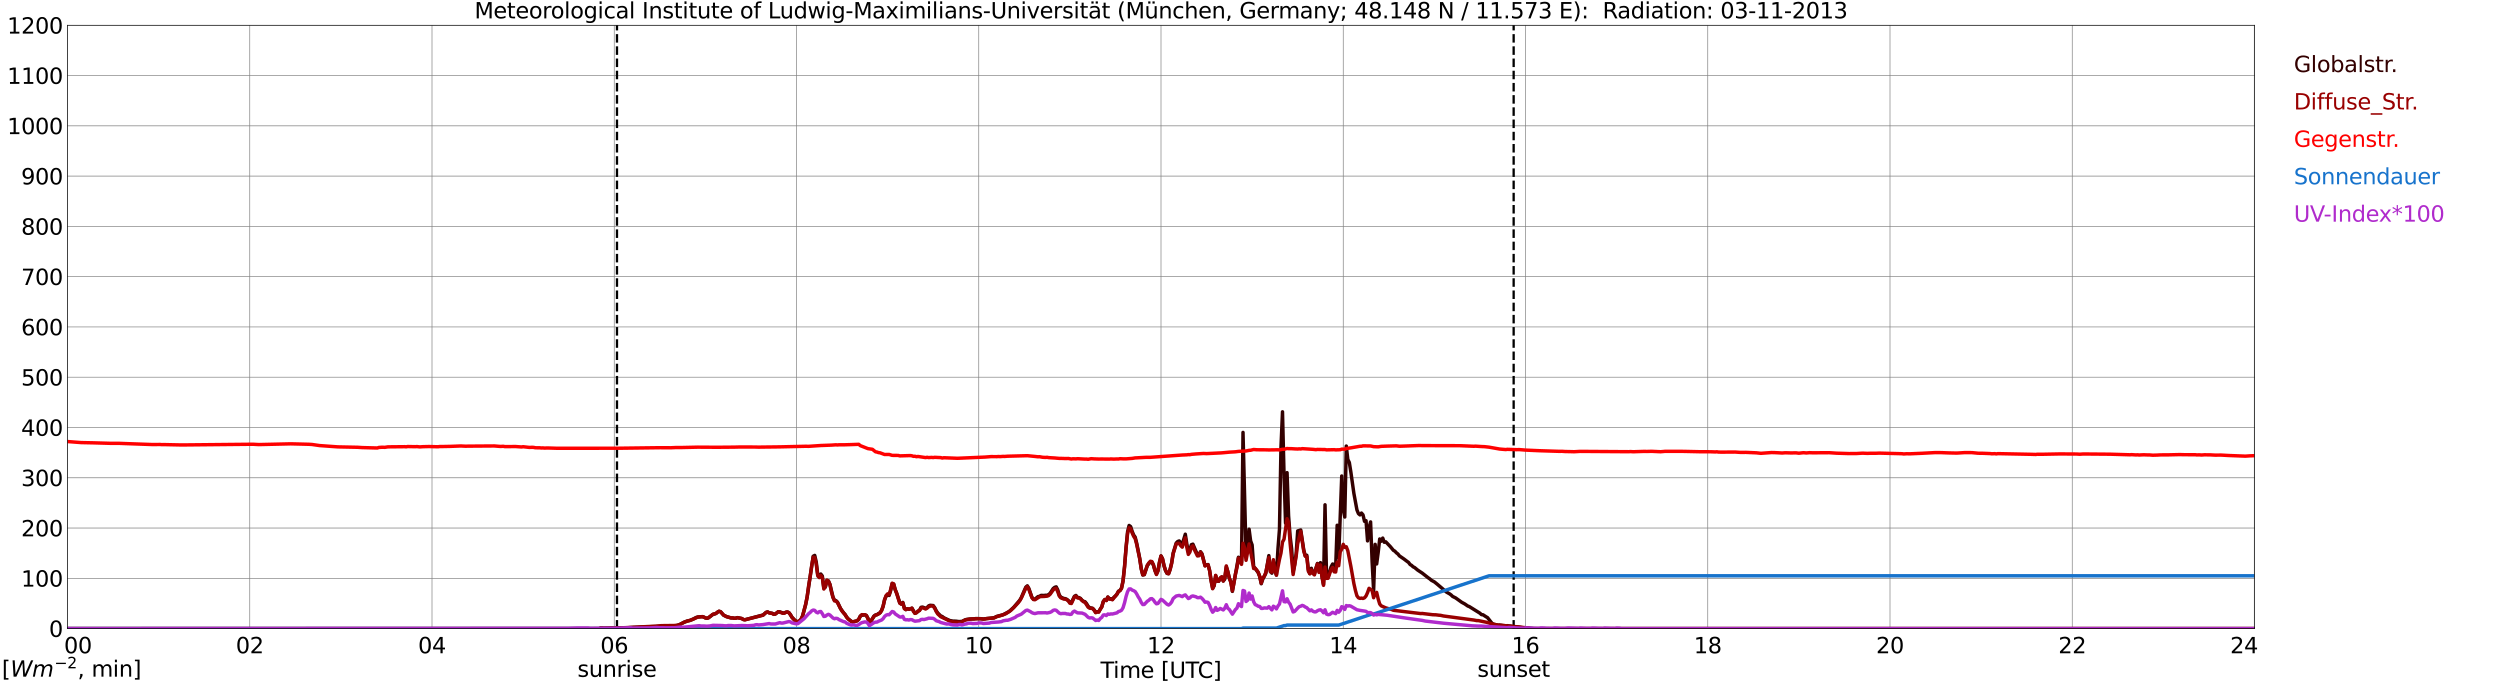 <?xml version="1.0" encoding="utf-8" standalone="no"?>
<!DOCTYPE svg PUBLIC "-//W3C//DTD SVG 1.1//EN"
  "http://www.w3.org/Graphics/SVG/1.1/DTD/svg11.dtd">
<svg xmlns:xlink="http://www.w3.org/1999/xlink" width="1085.4pt" height="296.64pt" viewBox="0 0 1085.4 296.64" xmlns="http://www.w3.org/2000/svg" version="1.1">
 <defs>
  <style type="text/css">*{stroke-linejoin: round; stroke-linecap: butt}</style>
 </defs>
 <g id="figure_1">
  <g id="patch_1">
   <path d="M 0 296.64 
L 1085.4 296.64 
L 1085.4 0 
L 0 0 
z
" style="fill: #ffffff"/>
  </g>
  <g id="axes_1">
   <g id="patch_2">
    <path d="M 29.306 272.909 
L 978.814 272.909 
L 978.814 10.976 
L 29.306 10.976 
z
" style="fill: #ffffff"/>
   </g>
   <g id="patch_3">
    <path d="M 978.814 272.909 
L 978.814 272.909 
L 978.814 10.976 
L 978.814 10.976 
z
" clip-path="url(#p53abcc2512)" style="fill: #d3d3d3; opacity: 0.25; stroke: #d3d3d3; stroke-linejoin: miter"/>
   </g>
   <g id="matplotlib.axis_1">
    <g id="xtick_1">
     <g id="line2d_1">
      <path d="M 29.306 272.909 
L 29.306 10.976 
" clip-path="url(#p53abcc2512)" style="fill: none; stroke: #808080; stroke-width: 0.3; stroke-linecap: square"/>
     </g>
     <g id="line2d_2"/>
     <g id="text_1">
      <!--    00 -->
      <g transform="translate(18.733 283.627) scale(0.095 -0.095)">
       <defs>
        <path id="DejaVuSans-20" transform="scale(0.016)"/>
        <path id="DejaVuSans-30" d="M 2034 4250 
Q 1547 4250 1301 3770 
Q 1056 3291 1056 2328 
Q 1056 1369 1301 889 
Q 1547 409 2034 409 
Q 2525 409 2770 889 
Q 3016 1369 3016 2328 
Q 3016 3291 2770 3770 
Q 2525 4250 2034 4250 
z
M 2034 4750 
Q 2819 4750 3233 4129 
Q 3647 3509 3647 2328 
Q 3647 1150 3233 529 
Q 2819 -91 2034 -91 
Q 1250 -91 836 529 
Q 422 1150 422 2328 
Q 422 3509 836 4129 
Q 1250 4750 2034 4750 
z
" transform="scale(0.016)"/>
       </defs>
       <use xlink:href="#DejaVuSans-20"/>
       <use xlink:href="#DejaVuSans-20" transform="translate(31.787 0)"/>
       <use xlink:href="#DejaVuSans-20" transform="translate(63.574 0)"/>
       <use xlink:href="#DejaVuSans-30" transform="translate(95.361 0)"/>
       <use xlink:href="#DejaVuSans-30" transform="translate(158.984 0)"/>
      </g>
     </g>
    </g>
    <g id="xtick_2">
     <g id="line2d_3">
      <path d="M 108.431 272.909 
L 108.431 10.976 
" clip-path="url(#p53abcc2512)" style="fill: none; stroke: #808080; stroke-width: 0.3; stroke-linecap: square"/>
     </g>
     <g id="line2d_4"/>
     <g id="text_2">
      <!-- 02 -->
      <g transform="translate(102.387 283.627) scale(0.095 -0.095)">
       <defs>
        <path id="DejaVuSans-32" d="M 1228 531 
L 3431 531 
L 3431 0 
L 469 0 
L 469 531 
Q 828 903 1448 1529 
Q 2069 2156 2228 2338 
Q 2531 2678 2651 2914 
Q 2772 3150 2772 3378 
Q 2772 3750 2511 3984 
Q 2250 4219 1831 4219 
Q 1534 4219 1204 4116 
Q 875 4013 500 3803 
L 500 4441 
Q 881 4594 1212 4672 
Q 1544 4750 1819 4750 
Q 2544 4750 2975 4387 
Q 3406 4025 3406 3419 
Q 3406 3131 3298 2873 
Q 3191 2616 2906 2266 
Q 2828 2175 2409 1742 
Q 1991 1309 1228 531 
z
" transform="scale(0.016)"/>
       </defs>
       <use xlink:href="#DejaVuSans-30"/>
       <use xlink:href="#DejaVuSans-32" transform="translate(63.623 0)"/>
      </g>
     </g>
    </g>
    <g id="xtick_3">
     <g id="line2d_5">
      <path d="M 187.557 272.909 
L 187.557 10.976 
" clip-path="url(#p53abcc2512)" style="fill: none; stroke: #808080; stroke-width: 0.3; stroke-linecap: square"/>
     </g>
     <g id="line2d_6"/>
     <g id="text_3">
      <!-- 04 -->
      <g transform="translate(181.513 283.627) scale(0.095 -0.095)">
       <defs>
        <path id="DejaVuSans-34" d="M 2419 4116 
L 825 1625 
L 2419 1625 
L 2419 4116 
z
M 2253 4666 
L 3047 4666 
L 3047 1625 
L 3713 1625 
L 3713 1100 
L 3047 1100 
L 3047 0 
L 2419 0 
L 2419 1100 
L 313 1100 
L 313 1709 
L 2253 4666 
z
" transform="scale(0.016)"/>
       </defs>
       <use xlink:href="#DejaVuSans-30"/>
       <use xlink:href="#DejaVuSans-34" transform="translate(63.623 0)"/>
      </g>
     </g>
    </g>
    <g id="xtick_4">
     <g id="line2d_7">
      <path d="M 266.683 272.909 
L 266.683 10.976 
" clip-path="url(#p53abcc2512)" style="fill: none; stroke: #808080; stroke-width: 0.3; stroke-linecap: square"/>
     </g>
     <g id="line2d_8"/>
     <g id="text_4">
      <!-- 06 -->
      <g transform="translate(260.638 283.627) scale(0.095 -0.095)">
       <defs>
        <path id="DejaVuSans-36" d="M 2113 2584 
Q 1688 2584 1439 2293 
Q 1191 2003 1191 1497 
Q 1191 994 1439 701 
Q 1688 409 2113 409 
Q 2538 409 2786 701 
Q 3034 994 3034 1497 
Q 3034 2003 2786 2293 
Q 2538 2584 2113 2584 
z
M 3366 4563 
L 3366 3988 
Q 3128 4100 2886 4159 
Q 2644 4219 2406 4219 
Q 1781 4219 1451 3797 
Q 1122 3375 1075 2522 
Q 1259 2794 1537 2939 
Q 1816 3084 2150 3084 
Q 2853 3084 3261 2657 
Q 3669 2231 3669 1497 
Q 3669 778 3244 343 
Q 2819 -91 2113 -91 
Q 1303 -91 875 529 
Q 447 1150 447 2328 
Q 447 3434 972 4092 
Q 1497 4750 2381 4750 
Q 2619 4750 2861 4703 
Q 3103 4656 3366 4563 
z
" transform="scale(0.016)"/>
       </defs>
       <use xlink:href="#DejaVuSans-30"/>
       <use xlink:href="#DejaVuSans-36" transform="translate(63.623 0)"/>
      </g>
     </g>
    </g>
    <g id="xtick_5">
     <g id="line2d_9">
      <path d="M 345.808 272.909 
L 345.808 10.976 
" clip-path="url(#p53abcc2512)" style="fill: none; stroke: #808080; stroke-width: 0.3; stroke-linecap: square"/>
     </g>
     <g id="line2d_10"/>
     <g id="text_5">
      <!-- 08 -->
      <g transform="translate(339.764 283.627) scale(0.095 -0.095)">
       <defs>
        <path id="DejaVuSans-38" d="M 2034 2216 
Q 1584 2216 1326 1975 
Q 1069 1734 1069 1313 
Q 1069 891 1326 650 
Q 1584 409 2034 409 
Q 2484 409 2743 651 
Q 3003 894 3003 1313 
Q 3003 1734 2745 1975 
Q 2488 2216 2034 2216 
z
M 1403 2484 
Q 997 2584 770 2862 
Q 544 3141 544 3541 
Q 544 4100 942 4425 
Q 1341 4750 2034 4750 
Q 2731 4750 3128 4425 
Q 3525 4100 3525 3541 
Q 3525 3141 3298 2862 
Q 3072 2584 2669 2484 
Q 3125 2378 3379 2068 
Q 3634 1759 3634 1313 
Q 3634 634 3220 271 
Q 2806 -91 2034 -91 
Q 1263 -91 848 271 
Q 434 634 434 1313 
Q 434 1759 690 2068 
Q 947 2378 1403 2484 
z
M 1172 3481 
Q 1172 3119 1398 2916 
Q 1625 2713 2034 2713 
Q 2441 2713 2670 2916 
Q 2900 3119 2900 3481 
Q 2900 3844 2670 4047 
Q 2441 4250 2034 4250 
Q 1625 4250 1398 4047 
Q 1172 3844 1172 3481 
z
" transform="scale(0.016)"/>
       </defs>
       <use xlink:href="#DejaVuSans-30"/>
       <use xlink:href="#DejaVuSans-38" transform="translate(63.623 0)"/>
      </g>
     </g>
    </g>
    <g id="xtick_6">
     <g id="line2d_11">
      <path d="M 424.934 272.909 
L 424.934 10.976 
" clip-path="url(#p53abcc2512)" style="fill: none; stroke: #808080; stroke-width: 0.3; stroke-linecap: square"/>
     </g>
     <g id="line2d_12"/>
     <g id="text_6">
      <!-- 10 -->
      <g transform="translate(418.89 283.627) scale(0.095 -0.095)">
       <defs>
        <path id="DejaVuSans-31" d="M 794 531 
L 1825 531 
L 1825 4091 
L 703 3866 
L 703 4441 
L 1819 4666 
L 2450 4666 
L 2450 531 
L 3481 531 
L 3481 0 
L 794 0 
L 794 531 
z
" transform="scale(0.016)"/>
       </defs>
       <use xlink:href="#DejaVuSans-31"/>
       <use xlink:href="#DejaVuSans-30" transform="translate(63.623 0)"/>
      </g>
     </g>
    </g>
    <g id="xtick_7">
     <g id="line2d_13">
      <path d="M 504.06 272.909 
L 504.06 10.976 
" clip-path="url(#p53abcc2512)" style="fill: none; stroke: #808080; stroke-width: 0.3; stroke-linecap: square"/>
     </g>
     <g id="line2d_14"/>
     <g id="text_7">
      <!-- 12 -->
      <g transform="translate(498.015 283.627) scale(0.095 -0.095)">
       <use xlink:href="#DejaVuSans-31"/>
       <use xlink:href="#DejaVuSans-32" transform="translate(63.623 0)"/>
      </g>
     </g>
    </g>
    <g id="xtick_8">
     <g id="line2d_15">
      <path d="M 583.185 272.909 
L 583.185 10.976 
" clip-path="url(#p53abcc2512)" style="fill: none; stroke: #808080; stroke-width: 0.3; stroke-linecap: square"/>
     </g>
     <g id="line2d_16"/>
     <g id="text_8">
      <!-- 14 -->
      <g transform="translate(577.141 283.627) scale(0.095 -0.095)">
       <use xlink:href="#DejaVuSans-31"/>
       <use xlink:href="#DejaVuSans-34" transform="translate(63.623 0)"/>
      </g>
     </g>
    </g>
    <g id="xtick_9">
     <g id="line2d_17">
      <path d="M 662.311 272.909 
L 662.311 10.976 
" clip-path="url(#p53abcc2512)" style="fill: none; stroke: #808080; stroke-width: 0.3; stroke-linecap: square"/>
     </g>
     <g id="line2d_18"/>
     <g id="text_9">
      <!-- 16 -->
      <g transform="translate(656.267 283.627) scale(0.095 -0.095)">
       <use xlink:href="#DejaVuSans-31"/>
       <use xlink:href="#DejaVuSans-36" transform="translate(63.623 0)"/>
      </g>
     </g>
    </g>
    <g id="xtick_10">
     <g id="line2d_19">
      <path d="M 741.437 272.909 
L 741.437 10.976 
" clip-path="url(#p53abcc2512)" style="fill: none; stroke: #808080; stroke-width: 0.3; stroke-linecap: square"/>
     </g>
     <g id="line2d_20"/>
     <g id="text_10">
      <!-- 18 -->
      <g transform="translate(735.392 283.627) scale(0.095 -0.095)">
       <use xlink:href="#DejaVuSans-31"/>
       <use xlink:href="#DejaVuSans-38" transform="translate(63.623 0)"/>
      </g>
     </g>
    </g>
    <g id="xtick_11">
     <g id="line2d_21">
      <path d="M 820.562 272.909 
L 820.562 10.976 
" clip-path="url(#p53abcc2512)" style="fill: none; stroke: #808080; stroke-width: 0.3; stroke-linecap: square"/>
     </g>
     <g id="line2d_22"/>
     <g id="text_11">
      <!-- 20 -->
      <g transform="translate(814.518 283.627) scale(0.095 -0.095)">
       <use xlink:href="#DejaVuSans-32"/>
       <use xlink:href="#DejaVuSans-30" transform="translate(63.623 0)"/>
      </g>
     </g>
    </g>
    <g id="xtick_12">
     <g id="line2d_23">
      <path d="M 899.688 272.909 
L 899.688 10.976 
" clip-path="url(#p53abcc2512)" style="fill: none; stroke: #808080; stroke-width: 0.3; stroke-linecap: square"/>
     </g>
     <g id="line2d_24"/>
     <g id="text_12">
      <!-- 22 -->
      <g transform="translate(893.644 283.627) scale(0.095 -0.095)">
       <use xlink:href="#DejaVuSans-32"/>
       <use xlink:href="#DejaVuSans-32" transform="translate(63.623 0)"/>
      </g>
     </g>
    </g>
    <g id="xtick_13">
     <g id="line2d_25">
      <path d="M 978.814 272.909 
L 978.814 10.976 
" clip-path="url(#p53abcc2512)" style="fill: none; stroke: #808080; stroke-width: 0.3; stroke-linecap: square"/>
     </g>
     <g id="line2d_26"/>
     <g id="text_13">
      <!-- 24    -->
      <g transform="translate(968.241 283.627) scale(0.095 -0.095)">
       <use xlink:href="#DejaVuSans-32"/>
       <use xlink:href="#DejaVuSans-34" transform="translate(63.623 0)"/>
       <use xlink:href="#DejaVuSans-20" transform="translate(127.246 0)"/>
       <use xlink:href="#DejaVuSans-20" transform="translate(159.033 0)"/>
       <use xlink:href="#DejaVuSans-20" transform="translate(190.82 0)"/>
      </g>
     </g>
    </g>
    <g id="text_14">
     <!-- Time [UTC] -->
     <g transform="translate(477.806 294.322) scale(0.095 -0.095)">
      <defs>
       <path id="DejaVuSans-54" d="M -19 4666 
L 3928 4666 
L 3928 4134 
L 2272 4134 
L 2272 0 
L 1638 0 
L 1638 4134 
L -19 4134 
L -19 4666 
z
" transform="scale(0.016)"/>
       <path id="DejaVuSans-69" d="M 603 3500 
L 1178 3500 
L 1178 0 
L 603 0 
L 603 3500 
z
M 603 4863 
L 1178 4863 
L 1178 4134 
L 603 4134 
L 603 4863 
z
" transform="scale(0.016)"/>
       <path id="DejaVuSans-6d" d="M 3328 2828 
Q 3544 3216 3844 3400 
Q 4144 3584 4550 3584 
Q 5097 3584 5394 3201 
Q 5691 2819 5691 2113 
L 5691 0 
L 5113 0 
L 5113 2094 
Q 5113 2597 4934 2840 
Q 4756 3084 4391 3084 
Q 3944 3084 3684 2787 
Q 3425 2491 3425 1978 
L 3425 0 
L 2847 0 
L 2847 2094 
Q 2847 2600 2669 2842 
Q 2491 3084 2119 3084 
Q 1678 3084 1418 2786 
Q 1159 2488 1159 1978 
L 1159 0 
L 581 0 
L 581 3500 
L 1159 3500 
L 1159 2956 
Q 1356 3278 1631 3431 
Q 1906 3584 2284 3584 
Q 2666 3584 2933 3390 
Q 3200 3197 3328 2828 
z
" transform="scale(0.016)"/>
       <path id="DejaVuSans-65" d="M 3597 1894 
L 3597 1613 
L 953 1613 
Q 991 1019 1311 708 
Q 1631 397 2203 397 
Q 2534 397 2845 478 
Q 3156 559 3463 722 
L 3463 178 
Q 3153 47 2828 -22 
Q 2503 -91 2169 -91 
Q 1331 -91 842 396 
Q 353 884 353 1716 
Q 353 2575 817 3079 
Q 1281 3584 2069 3584 
Q 2775 3584 3186 3129 
Q 3597 2675 3597 1894 
z
M 3022 2063 
Q 3016 2534 2758 2815 
Q 2500 3097 2075 3097 
Q 1594 3097 1305 2825 
Q 1016 2553 972 2059 
L 3022 2063 
z
" transform="scale(0.016)"/>
       <path id="DejaVuSans-5b" d="M 550 4863 
L 1875 4863 
L 1875 4416 
L 1125 4416 
L 1125 -397 
L 1875 -397 
L 1875 -844 
L 550 -844 
L 550 4863 
z
" transform="scale(0.016)"/>
       <path id="DejaVuSans-55" d="M 556 4666 
L 1191 4666 
L 1191 1831 
Q 1191 1081 1462 751 
Q 1734 422 2344 422 
Q 2950 422 3222 751 
Q 3494 1081 3494 1831 
L 3494 4666 
L 4128 4666 
L 4128 1753 
Q 4128 841 3676 375 
Q 3225 -91 2344 -91 
Q 1459 -91 1007 375 
Q 556 841 556 1753 
L 556 4666 
z
" transform="scale(0.016)"/>
       <path id="DejaVuSans-43" d="M 4122 4306 
L 4122 3641 
Q 3803 3938 3442 4084 
Q 3081 4231 2675 4231 
Q 1875 4231 1450 3742 
Q 1025 3253 1025 2328 
Q 1025 1406 1450 917 
Q 1875 428 2675 428 
Q 3081 428 3442 575 
Q 3803 722 4122 1019 
L 4122 359 
Q 3791 134 3420 21 
Q 3050 -91 2638 -91 
Q 1578 -91 968 557 
Q 359 1206 359 2328 
Q 359 3453 968 4101 
Q 1578 4750 2638 4750 
Q 3056 4750 3426 4639 
Q 3797 4528 4122 4306 
z
" transform="scale(0.016)"/>
       <path id="DejaVuSans-5d" d="M 1947 4863 
L 1947 -844 
L 622 -844 
L 622 -397 
L 1369 -397 
L 1369 4416 
L 622 4416 
L 622 4863 
L 1947 4863 
z
" transform="scale(0.016)"/>
      </defs>
      <use xlink:href="#DejaVuSans-54"/>
      <use xlink:href="#DejaVuSans-69" transform="translate(57.959 0)"/>
      <use xlink:href="#DejaVuSans-6d" transform="translate(85.742 0)"/>
      <use xlink:href="#DejaVuSans-65" transform="translate(183.154 0)"/>
      <use xlink:href="#DejaVuSans-20" transform="translate(244.678 0)"/>
      <use xlink:href="#DejaVuSans-5b" transform="translate(276.465 0)"/>
      <use xlink:href="#DejaVuSans-55" transform="translate(315.479 0)"/>
      <use xlink:href="#DejaVuSans-54" transform="translate(388.672 0)"/>
      <use xlink:href="#DejaVuSans-43" transform="translate(443.881 0)"/>
      <use xlink:href="#DejaVuSans-5d" transform="translate(513.705 0)"/>
     </g>
    </g>
   </g>
   <g id="matplotlib.axis_2">
    <g id="ytick_1">
     <g id="line2d_27">
      <path d="M 29.306 272.909 
L 978.814 272.909 
" clip-path="url(#p53abcc2512)" style="fill: none; stroke: #808080; stroke-width: 0.3; stroke-linecap: square"/>
     </g>
     <g id="line2d_28"/>
     <g id="text_15">
      <!-- 0 -->
      <g transform="translate(21.261 276.518) scale(0.095 -0.095)">
       <use xlink:href="#DejaVuSans-30"/>
      </g>
     </g>
    </g>
    <g id="ytick_2">
     <g id="line2d_29">
      <path d="M 29.306 251.081 
L 978.814 251.081 
" clip-path="url(#p53abcc2512)" style="fill: none; stroke: #808080; stroke-width: 0.3; stroke-linecap: square"/>
     </g>
     <g id="line2d_30"/>
     <g id="text_16">
      <!-- 100 -->
      <g transform="translate(9.173 254.69) scale(0.095 -0.095)">
       <use xlink:href="#DejaVuSans-31"/>
       <use xlink:href="#DejaVuSans-30" transform="translate(63.623 0)"/>
       <use xlink:href="#DejaVuSans-30" transform="translate(127.246 0)"/>
      </g>
     </g>
    </g>
    <g id="ytick_3">
     <g id="line2d_31">
      <path d="M 29.306 229.253 
L 978.814 229.253 
" clip-path="url(#p53abcc2512)" style="fill: none; stroke: #808080; stroke-width: 0.3; stroke-linecap: square"/>
     </g>
     <g id="line2d_32"/>
     <g id="text_17">
      <!-- 200 -->
      <g transform="translate(9.173 232.863) scale(0.095 -0.095)">
       <use xlink:href="#DejaVuSans-32"/>
       <use xlink:href="#DejaVuSans-30" transform="translate(63.623 0)"/>
       <use xlink:href="#DejaVuSans-30" transform="translate(127.246 0)"/>
      </g>
     </g>
    </g>
    <g id="ytick_4">
     <g id="line2d_33">
      <path d="M 29.306 207.426 
L 978.814 207.426 
" clip-path="url(#p53abcc2512)" style="fill: none; stroke: #808080; stroke-width: 0.3; stroke-linecap: square"/>
     </g>
     <g id="line2d_34"/>
     <g id="text_18">
      <!-- 300 -->
      <g transform="translate(9.173 211.035) scale(0.095 -0.095)">
       <defs>
        <path id="DejaVuSans-33" d="M 2597 2516 
Q 3050 2419 3304 2112 
Q 3559 1806 3559 1356 
Q 3559 666 3084 287 
Q 2609 -91 1734 -91 
Q 1441 -91 1130 -33 
Q 819 25 488 141 
L 488 750 
Q 750 597 1062 519 
Q 1375 441 1716 441 
Q 2309 441 2620 675 
Q 2931 909 2931 1356 
Q 2931 1769 2642 2001 
Q 2353 2234 1838 2234 
L 1294 2234 
L 1294 2753 
L 1863 2753 
Q 2328 2753 2575 2939 
Q 2822 3125 2822 3475 
Q 2822 3834 2567 4026 
Q 2313 4219 1838 4219 
Q 1578 4219 1281 4162 
Q 984 4106 628 3988 
L 628 4550 
Q 988 4650 1302 4700 
Q 1616 4750 1894 4750 
Q 2613 4750 3031 4423 
Q 3450 4097 3450 3541 
Q 3450 3153 3228 2886 
Q 3006 2619 2597 2516 
z
" transform="scale(0.016)"/>
       </defs>
       <use xlink:href="#DejaVuSans-33"/>
       <use xlink:href="#DejaVuSans-30" transform="translate(63.623 0)"/>
       <use xlink:href="#DejaVuSans-30" transform="translate(127.246 0)"/>
      </g>
     </g>
    </g>
    <g id="ytick_5">
     <g id="line2d_35">
      <path d="M 29.306 185.598 
L 978.814 185.598 
" clip-path="url(#p53abcc2512)" style="fill: none; stroke: #808080; stroke-width: 0.3; stroke-linecap: square"/>
     </g>
     <g id="line2d_36"/>
     <g id="text_19">
      <!-- 400 -->
      <g transform="translate(9.173 189.207) scale(0.095 -0.095)">
       <use xlink:href="#DejaVuSans-34"/>
       <use xlink:href="#DejaVuSans-30" transform="translate(63.623 0)"/>
       <use xlink:href="#DejaVuSans-30" transform="translate(127.246 0)"/>
      </g>
     </g>
    </g>
    <g id="ytick_6">
     <g id="line2d_37">
      <path d="M 29.306 163.77 
L 978.814 163.77 
" clip-path="url(#p53abcc2512)" style="fill: none; stroke: #808080; stroke-width: 0.3; stroke-linecap: square"/>
     </g>
     <g id="line2d_38"/>
     <g id="text_20">
      <!-- 500 -->
      <g transform="translate(9.173 167.379) scale(0.095 -0.095)">
       <defs>
        <path id="DejaVuSans-35" d="M 691 4666 
L 3169 4666 
L 3169 4134 
L 1269 4134 
L 1269 2991 
Q 1406 3038 1543 3061 
Q 1681 3084 1819 3084 
Q 2600 3084 3056 2656 
Q 3513 2228 3513 1497 
Q 3513 744 3044 326 
Q 2575 -91 1722 -91 
Q 1428 -91 1123 -41 
Q 819 9 494 109 
L 494 744 
Q 775 591 1075 516 
Q 1375 441 1709 441 
Q 2250 441 2565 725 
Q 2881 1009 2881 1497 
Q 2881 1984 2565 2268 
Q 2250 2553 1709 2553 
Q 1456 2553 1204 2497 
Q 953 2441 691 2322 
L 691 4666 
z
" transform="scale(0.016)"/>
       </defs>
       <use xlink:href="#DejaVuSans-35"/>
       <use xlink:href="#DejaVuSans-30" transform="translate(63.623 0)"/>
       <use xlink:href="#DejaVuSans-30" transform="translate(127.246 0)"/>
      </g>
     </g>
    </g>
    <g id="ytick_7">
     <g id="line2d_39">
      <path d="M 29.306 141.942 
L 978.814 141.942 
" clip-path="url(#p53abcc2512)" style="fill: none; stroke: #808080; stroke-width: 0.3; stroke-linecap: square"/>
     </g>
     <g id="line2d_40"/>
     <g id="text_21">
      <!-- 600 -->
      <g transform="translate(9.173 145.551) scale(0.095 -0.095)">
       <use xlink:href="#DejaVuSans-36"/>
       <use xlink:href="#DejaVuSans-30" transform="translate(63.623 0)"/>
       <use xlink:href="#DejaVuSans-30" transform="translate(127.246 0)"/>
      </g>
     </g>
    </g>
    <g id="ytick_8">
     <g id="line2d_41">
      <path d="M 29.306 120.114 
L 978.814 120.114 
" clip-path="url(#p53abcc2512)" style="fill: none; stroke: #808080; stroke-width: 0.3; stroke-linecap: square"/>
     </g>
     <g id="line2d_42"/>
     <g id="text_22">
      <!-- 700 -->
      <g transform="translate(9.173 123.724) scale(0.095 -0.095)">
       <defs>
        <path id="DejaVuSans-37" d="M 525 4666 
L 3525 4666 
L 3525 4397 
L 1831 0 
L 1172 0 
L 2766 4134 
L 525 4134 
L 525 4666 
z
" transform="scale(0.016)"/>
       </defs>
       <use xlink:href="#DejaVuSans-37"/>
       <use xlink:href="#DejaVuSans-30" transform="translate(63.623 0)"/>
       <use xlink:href="#DejaVuSans-30" transform="translate(127.246 0)"/>
      </g>
     </g>
    </g>
    <g id="ytick_9">
     <g id="line2d_43">
      <path d="M 29.306 98.287 
L 978.814 98.287 
" clip-path="url(#p53abcc2512)" style="fill: none; stroke: #808080; stroke-width: 0.3; stroke-linecap: square"/>
     </g>
     <g id="line2d_44"/>
     <g id="text_23">
      <!-- 800 -->
      <g transform="translate(9.173 101.896) scale(0.095 -0.095)">
       <use xlink:href="#DejaVuSans-38"/>
       <use xlink:href="#DejaVuSans-30" transform="translate(63.623 0)"/>
       <use xlink:href="#DejaVuSans-30" transform="translate(127.246 0)"/>
      </g>
     </g>
    </g>
    <g id="ytick_10">
     <g id="line2d_45">
      <path d="M 29.306 76.459 
L 978.814 76.459 
" clip-path="url(#p53abcc2512)" style="fill: none; stroke: #808080; stroke-width: 0.3; stroke-linecap: square"/>
     </g>
     <g id="line2d_46"/>
     <g id="text_24">
      <!-- 900 -->
      <g transform="translate(9.173 80.068) scale(0.095 -0.095)">
       <defs>
        <path id="DejaVuSans-39" d="M 703 97 
L 703 672 
Q 941 559 1184 500 
Q 1428 441 1663 441 
Q 2288 441 2617 861 
Q 2947 1281 2994 2138 
Q 2813 1869 2534 1725 
Q 2256 1581 1919 1581 
Q 1219 1581 811 2004 
Q 403 2428 403 3163 
Q 403 3881 828 4315 
Q 1253 4750 1959 4750 
Q 2769 4750 3195 4129 
Q 3622 3509 3622 2328 
Q 3622 1225 3098 567 
Q 2575 -91 1691 -91 
Q 1453 -91 1209 -44 
Q 966 3 703 97 
z
M 1959 2075 
Q 2384 2075 2632 2365 
Q 2881 2656 2881 3163 
Q 2881 3666 2632 3958 
Q 2384 4250 1959 4250 
Q 1534 4250 1286 3958 
Q 1038 3666 1038 3163 
Q 1038 2656 1286 2365 
Q 1534 2075 1959 2075 
z
" transform="scale(0.016)"/>
       </defs>
       <use xlink:href="#DejaVuSans-39"/>
       <use xlink:href="#DejaVuSans-30" transform="translate(63.623 0)"/>
       <use xlink:href="#DejaVuSans-30" transform="translate(127.246 0)"/>
      </g>
     </g>
    </g>
    <g id="ytick_11">
     <g id="line2d_47">
      <path d="M 29.306 54.631 
L 978.814 54.631 
" clip-path="url(#p53abcc2512)" style="fill: none; stroke: #808080; stroke-width: 0.3; stroke-linecap: square"/>
     </g>
     <g id="line2d_48"/>
     <g id="text_25">
      <!-- 1000 -->
      <g transform="translate(3.128 58.24) scale(0.095 -0.095)">
       <use xlink:href="#DejaVuSans-31"/>
       <use xlink:href="#DejaVuSans-30" transform="translate(63.623 0)"/>
       <use xlink:href="#DejaVuSans-30" transform="translate(127.246 0)"/>
       <use xlink:href="#DejaVuSans-30" transform="translate(190.869 0)"/>
      </g>
     </g>
    </g>
    <g id="ytick_12">
     <g id="line2d_49">
      <path d="M 29.306 32.803 
L 978.814 32.803 
" clip-path="url(#p53abcc2512)" style="fill: none; stroke: #808080; stroke-width: 0.3; stroke-linecap: square"/>
     </g>
     <g id="line2d_50"/>
     <g id="text_26">
      <!-- 1100 -->
      <g transform="translate(3.128 36.413) scale(0.095 -0.095)">
       <use xlink:href="#DejaVuSans-31"/>
       <use xlink:href="#DejaVuSans-31" transform="translate(63.623 0)"/>
       <use xlink:href="#DejaVuSans-30" transform="translate(127.246 0)"/>
       <use xlink:href="#DejaVuSans-30" transform="translate(190.869 0)"/>
      </g>
     </g>
    </g>
    <g id="ytick_13">
     <g id="line2d_51">
      <path d="M 29.306 10.976 
L 978.814 10.976 
" clip-path="url(#p53abcc2512)" style="fill: none; stroke: #808080; stroke-width: 0.3; stroke-linecap: square"/>
     </g>
     <g id="line2d_52"/>
     <g id="text_27">
      <!-- 1200 -->
      <g transform="translate(3.128 14.585) scale(0.095 -0.095)">
       <use xlink:href="#DejaVuSans-31"/>
       <use xlink:href="#DejaVuSans-32" transform="translate(63.623 0)"/>
       <use xlink:href="#DejaVuSans-30" transform="translate(127.246 0)"/>
       <use xlink:href="#DejaVuSans-30" transform="translate(190.869 0)"/>
      </g>
     </g>
    </g>
   </g>
   <g id="line2d_53">
    <path d="M 267.87 272.909 
L 267.87 10.976 
" clip-path="url(#p53abcc2512)" style="fill: none; stroke-dasharray: 3.7,1.6; stroke-dashoffset: 0; stroke: #000000"/>
   </g>
   <g id="line2d_54">
    <path d="M 657.168 272.909 
L 657.168 10.976 
" clip-path="url(#p53abcc2512)" style="fill: none; stroke-dasharray: 3.7,1.6; stroke-dashoffset: 0; stroke: #000000"/>
   </g>
   <g id="line2d_55">
    <path d="M 29.306 272.909 
L 260.089 272.909 
L 260.748 272.682 
L 262.067 272.741 
L 263.386 272.712 
L 264.045 272.741 
L 265.364 272.653 
L 271.298 272.592 
L 273.936 272.446 
L 292.399 271.676 
L 293.058 271.676 
L 294.377 271.438 
L 295.696 270.846 
L 297.014 270.134 
L 298.333 269.632 
L 299.652 269.336 
L 300.971 268.744 
L 302.289 268.061 
L 302.949 267.884 
L 304.927 267.707 
L 305.586 267.915 
L 306.246 268.268 
L 306.905 268.447 
L 307.564 268.268 
L 309.543 266.729 
L 310.202 266.581 
L 310.861 266.315 
L 311.521 265.782 
L 312.18 265.396 
L 312.839 265.575 
L 314.158 267.085 
L 315.477 267.707 
L 317.455 268.299 
L 318.114 268.299 
L 318.774 268.417 
L 319.433 268.388 
L 320.093 268.15 
L 322.071 268.565 
L 322.73 268.949 
L 323.39 269.098 
L 331.302 266.996 
L 332.621 265.841 
L 333.28 265.662 
L 333.94 266.048 
L 335.258 266.256 
L 335.918 266.64 
L 336.577 266.611 
L 337.896 265.575 
L 338.555 265.634 
L 339.874 266.136 
L 340.533 266.107 
L 341.193 265.81 
L 341.852 265.662 
L 342.512 265.989 
L 343.171 266.847 
L 343.83 267.974 
L 345.149 269.364 
L 345.808 269.809 
L 346.468 269.868 
L 347.127 269.571 
L 347.787 268.89 
L 348.446 267.469 
L 349.765 262.554 
L 350.424 259.236 
L 351.743 250.291 
L 353.062 241.494 
L 353.721 241.141 
L 354.38 244.013 
L 355.04 249.581 
L 355.699 250.47 
L 356.359 249.226 
L 357.018 250.084 
L 357.677 255.268 
L 358.337 254.881 
L 358.996 252.039 
L 359.655 252.216 
L 360.315 253.668 
L 361.634 259.146 
L 362.293 260.598 
L 362.952 260.777 
L 363.612 261.427 
L 364.93 264.182 
L 366.249 266.048 
L 366.909 266.788 
L 367.568 267.884 
L 368.227 268.655 
L 369.546 269.691 
L 370.206 270.017 
L 371.524 269.661 
L 372.184 269.512 
L 372.843 268.862 
L 373.502 267.439 
L 374.162 267.114 
L 375.481 266.937 
L 376.14 267.234 
L 376.799 268.388 
L 377.459 270.401 
L 378.118 269.809 
L 379.437 267.469 
L 380.096 266.996 
L 380.756 266.878 
L 381.415 266.374 
L 382.074 266.107 
L 382.734 265.04 
L 383.393 263.294 
L 384.053 260.362 
L 384.712 258.852 
L 385.371 258.171 
L 386.031 258.524 
L 386.69 256.422 
L 387.349 253.371 
L 388.009 253.668 
L 388.668 255.977 
L 389.328 257.608 
L 390.646 261.724 
L 391.306 262.257 
L 391.965 261.545 
L 392.624 263.885 
L 393.284 264.686 
L 393.943 264.272 
L 394.603 264.507 
L 395.262 264.359 
L 395.921 264.034 
L 397.24 266.256 
L 397.899 265.959 
L 399.218 264.953 
L 399.878 263.678 
L 400.537 263.56 
L 401.856 264.093 
L 402.515 263.767 
L 403.175 263.056 
L 403.834 262.789 
L 405.153 262.91 
L 405.812 263.826 
L 406.471 265.16 
L 407.131 266.136 
L 408.45 267.439 
L 409.109 267.677 
L 409.768 268.209 
L 411.087 268.831 
L 412.406 269.425 
L 413.725 269.661 
L 415.043 269.691 
L 416.362 269.868 
L 417.681 269.779 
L 419 269.128 
L 419.659 268.921 
L 421.637 268.714 
L 422.956 268.683 
L 423.615 268.565 
L 425.593 268.596 
L 426.912 268.744 
L 431.528 268.209 
L 432.847 267.587 
L 435.484 266.906 
L 438.122 265.485 
L 440.1 263.678 
L 442.737 260.598 
L 443.397 259.474 
L 444.716 256.392 
L 445.375 254.912 
L 446.034 254.349 
L 446.694 255.475 
L 448.012 259.354 
L 448.672 260.096 
L 449.331 260.155 
L 450.65 259.029 
L 451.309 258.911 
L 451.969 258.496 
L 453.287 258.524 
L 453.947 258.437 
L 454.606 258.465 
L 455.266 258.14 
L 455.925 257.577 
L 457.244 255.534 
L 457.903 255.001 
L 458.563 254.794 
L 459.222 256.097 
L 459.881 258.258 
L 460.541 259.236 
L 461.859 259.827 
L 462.519 259.917 
L 463.178 260.214 
L 463.838 260.746 
L 464.497 261.486 
L 465.156 261.606 
L 466.475 258.88 
L 467.134 258.524 
L 467.794 259.384 
L 468.453 259.443 
L 469.113 259.799 
L 469.772 260.598 
L 470.431 261.072 
L 471.091 261.251 
L 471.75 262.08 
L 472.409 263.204 
L 473.069 263.826 
L 474.388 264.093 
L 475.047 264.804 
L 475.706 265.841 
L 476.366 265.603 
L 477.025 265.603 
L 478.344 263.442 
L 479.003 261.161 
L 479.663 260.273 
L 480.322 260.657 
L 480.981 259.205 
L 481.641 259.976 
L 482.3 259.917 
L 482.96 260.242 
L 483.619 259.295 
L 484.278 258.732 
L 484.938 257.992 
L 485.597 256.66 
L 486.256 256.392 
L 486.916 255.296 
L 487.575 252.157 
L 488.235 245.849 
L 488.894 237.557 
L 489.553 230.862 
L 490.213 228.138 
L 490.872 228.612 
L 491.532 230.685 
L 492.191 232.285 
L 492.85 233.202 
L 493.51 235.839 
L 494.828 242.472 
L 495.488 246.945 
L 496.147 249.64 
L 496.807 249.492 
L 498.125 245.552 
L 499.444 243.924 
L 500.103 244.072 
L 500.763 245.375 
L 501.422 247.656 
L 502.082 249.167 
L 502.741 247.715 
L 503.4 244.103 
L 504.06 241.348 
L 504.719 242.592 
L 505.379 245.613 
L 506.038 247.774 
L 506.697 248.959 
L 507.357 249.077 
L 508.016 247.152 
L 508.675 244.428 
L 509.335 240.163 
L 510.654 235.78 
L 511.313 235.099 
L 511.972 234.861 
L 513.291 236.312 
L 514.61 231.929 
L 515.269 236.195 
L 515.929 239.451 
L 516.588 238.711 
L 517.247 236.489 
L 517.907 236.253 
L 519.885 240.844 
L 520.544 240.874 
L 521.204 239.541 
L 521.863 240.429 
L 523.182 245.552 
L 523.841 245.227 
L 524.501 245.109 
L 525.16 247.656 
L 525.819 252.039 
L 526.479 255.385 
L 527.138 254.29 
L 527.797 249.907 
L 528.457 252.275 
L 529.116 252.365 
L 529.776 250.972 
L 530.435 250.498 
L 531.094 252.247 
L 531.754 251.417 
L 532.413 246.146 
L 533.073 248.099 
L 533.732 251.179 
L 534.391 252.602 
L 535.051 256.748 
L 537.688 241.94 
L 538.348 243.361 
L 539.007 244.28 
L 539.666 187.741 
L 540.985 240.46 
L 541.644 238.534 
L 542.304 229.766 
L 542.963 234.802 
L 543.623 236.609 
L 544.282 245.908 
L 546.26 248.632 
L 546.919 250.291 
L 547.579 253.432 
L 548.238 251.476 
L 549.557 248.929 
L 550.876 241.228 
L 551.535 247.892 
L 552.195 248.839 
L 552.854 243.568 
L 553.513 247.211 
L 554.173 249.669 
L 554.832 238.355 
L 555.491 229.797 
L 556.151 194.167 
L 556.81 178.796 
L 557.47 205.747 
L 558.129 227.101 
L 558.788 205.214 
L 559.448 223.873 
L 560.107 232.759 
L 560.766 238.268 
L 561.426 248.158 
L 562.085 245.168 
L 562.745 240.34 
L 563.404 230.508 
L 564.723 230.094 
L 566.042 238.801 
L 566.701 241.317 
L 567.36 241.082 
L 568.02 247.3 
L 568.679 249.018 
L 569.338 246.737 
L 569.998 248.573 
L 570.657 249.315 
L 571.317 246.737 
L 571.976 244.635 
L 572.635 246.471 
L 573.295 244.28 
L 573.954 250.142 
L 574.613 253.727 
L 575.273 219.164 
L 575.932 250.439 
L 576.592 250.47 
L 577.91 246.115 
L 578.57 244.871 
L 579.229 245.109 
L 579.889 246.353 
L 580.548 228.048 
L 581.207 242.057 
L 582.526 206.666 
L 583.185 221.09 
L 583.845 224.466 
L 584.504 193.663 
L 585.164 199.469 
L 585.823 200.801 
L 586.482 204.918 
L 587.801 214.218 
L 589.12 221.356 
L 589.779 222.984 
L 590.439 223.548 
L 591.098 222.749 
L 591.757 223.517 
L 592.417 226.331 
L 593.076 226.064 
L 593.736 234.832 
L 594.395 229.057 
L 595.054 226.599 
L 595.714 243.806 
L 596.373 256.481 
L 597.032 236.343 
L 597.692 244.843 
L 598.351 239.866 
L 599.011 234.003 
L 599.67 234.979 
L 600.329 233.617 
L 600.989 235.424 
L 601.648 235.247 
L 603.626 237.319 
L 604.945 238.919 
L 605.604 239.303 
L 606.264 240.014 
L 606.923 240.519 
L 607.582 241.348 
L 609.561 242.71 
L 610.879 243.716 
L 611.539 244.19 
L 612.198 245.078 
L 612.858 245.465 
L 613.517 246.087 
L 614.176 246.412 
L 615.495 247.508 
L 617.473 248.811 
L 620.111 250.885 
L 620.77 251.328 
L 621.429 251.921 
L 622.748 252.631 
L 624.067 253.698 
L 625.386 254.822 
L 628.023 257.075 
L 629.342 257.815 
L 630.001 258.289 
L 630.661 258.939 
L 631.98 259.592 
L 634.617 261.486 
L 635.936 262.198 
L 637.255 263.115 
L 637.914 263.353 
L 642.53 266.225 
L 643.189 266.847 
L 643.848 266.906 
L 645.167 267.766 
L 645.827 268.15 
L 647.805 270.667 
L 648.464 271.023 
L 650.442 271.409 
L 651.102 271.379 
L 652.42 271.586 
L 653.739 271.676 
L 654.399 271.645 
L 657.036 272.06 
L 659.014 272.208 
L 660.992 272.505 
L 666.267 272.909 
L 978.154 272.909 
L 978.154 272.909 
" clip-path="url(#p53abcc2512)" style="fill: none; stroke: #330000; stroke-width: 1.5; stroke-linecap: square"/>
   </g>
   <g id="line2d_56">
    <path d="M 29.306 272.909 
L 260.089 272.909 
L 260.748 272.643 
L 262.726 272.684 
L 265.364 272.601 
L 271.298 272.516 
L 276.573 272.265 
L 277.892 272.18 
L 283.167 271.929 
L 284.486 271.887 
L 287.124 271.634 
L 293.717 271.551 
L 295.036 271.215 
L 297.014 270.165 
L 298.333 269.661 
L 299.652 269.327 
L 300.971 268.823 
L 302.949 267.899 
L 304.927 267.731 
L 305.586 267.941 
L 306.246 268.277 
L 306.905 268.404 
L 307.564 268.192 
L 309.543 266.681 
L 310.861 266.345 
L 311.521 265.758 
L 312.18 265.38 
L 312.839 265.59 
L 314.158 267.059 
L 315.477 267.773 
L 316.796 268.109 
L 317.455 268.277 
L 318.114 268.235 
L 318.774 268.445 
L 319.433 268.404 
L 320.093 268.15 
L 322.071 268.528 
L 322.73 268.991 
L 323.39 269.074 
L 331.302 267.1 
L 332.621 265.885 
L 333.28 265.717 
L 333.94 266.094 
L 335.258 266.345 
L 335.918 266.723 
L 336.577 266.598 
L 337.896 265.59 
L 338.555 265.758 
L 339.874 266.262 
L 340.533 266.221 
L 341.193 265.841 
L 341.852 265.717 
L 342.512 266.009 
L 343.171 266.891 
L 343.83 268.024 
L 345.149 269.451 
L 345.808 269.829 
L 346.468 269.873 
L 347.127 269.536 
L 347.787 268.823 
L 348.446 267.395 
L 349.765 262.442 
L 350.424 259.168 
L 351.083 254.257 
L 351.743 250.352 
L 352.402 245.609 
L 353.062 241.874 
L 353.721 242.042 
L 354.38 244.939 
L 355.04 250.06 
L 355.699 250.773 
L 356.359 249.806 
L 357.018 250.815 
L 357.677 255.726 
L 358.337 254.718 
L 358.996 251.865 
L 359.655 252.242 
L 360.315 253.794 
L 360.974 256.9 
L 361.634 259.419 
L 362.293 260.888 
L 362.952 260.973 
L 363.612 261.643 
L 364.93 264.289 
L 365.59 265.339 
L 366.909 266.891 
L 367.568 267.941 
L 368.227 268.738 
L 369.546 269.787 
L 370.206 270.041 
L 370.865 269.829 
L 371.524 269.746 
L 372.184 269.451 
L 372.843 268.823 
L 373.502 267.605 
L 374.162 266.849 
L 374.821 266.932 
L 375.481 266.891 
L 376.14 267.186 
L 376.799 268.528 
L 377.459 270.418 
L 379.437 267.646 
L 380.096 267.1 
L 381.415 266.598 
L 382.074 266.009 
L 382.734 265.129 
L 383.393 263.324 
L 384.053 260.384 
L 384.712 258.537 
L 385.371 257.824 
L 386.031 258.201 
L 386.69 255.936 
L 387.349 253.207 
L 388.009 253.502 
L 388.668 256.104 
L 389.328 257.741 
L 390.646 261.897 
L 391.306 262.274 
L 391.965 261.77 
L 392.624 264.289 
L 393.284 264.625 
L 393.943 264.289 
L 394.603 264.499 
L 395.921 264.079 
L 396.581 265.463 
L 397.24 266.304 
L 397.899 266.053 
L 398.559 265.254 
L 399.218 265.086 
L 399.878 263.994 
L 400.537 263.911 
L 401.196 264.079 
L 401.856 264.416 
L 402.515 264.038 
L 403.175 263.449 
L 403.834 263.156 
L 404.493 263.071 
L 405.153 263.198 
L 405.812 264.079 
L 406.471 265.507 
L 407.131 266.555 
L 408.45 267.773 
L 410.428 268.696 
L 412.406 269.704 
L 413.725 269.997 
L 415.043 270.082 
L 416.362 270.124 
L 417.681 270.041 
L 418.34 269.536 
L 419 269.2 
L 420.978 268.781 
L 422.956 268.696 
L 424.275 268.613 
L 425.593 268.613 
L 426.912 268.781 
L 427.572 268.738 
L 428.231 268.569 
L 431.528 268.318 
L 432.847 267.69 
L 434.165 267.354 
L 436.144 266.681 
L 436.803 266.387 
L 438.781 265.086 
L 440.1 263.826 
L 442.078 261.687 
L 442.737 260.805 
L 443.397 259.672 
L 445.375 255.307 
L 446.034 254.676 
L 446.694 255.894 
L 448.012 259.461 
L 448.672 260.301 
L 449.331 260.384 
L 451.309 259.127 
L 451.969 259 
L 453.287 258.959 
L 454.606 258.832 
L 455.266 258.581 
L 455.925 257.992 
L 457.244 256.145 
L 457.903 255.558 
L 458.563 255.431 
L 459.222 256.859 
L 459.881 258.747 
L 460.541 259.546 
L 461.859 260.092 
L 462.519 260.133 
L 463.178 260.384 
L 463.838 260.93 
L 464.497 261.897 
L 465.156 262.021 
L 466.475 259.168 
L 467.134 258.832 
L 467.794 259.587 
L 468.453 259.672 
L 469.113 260.006 
L 469.772 260.72 
L 470.431 261.266 
L 471.091 261.561 
L 472.409 263.617 
L 473.069 264.038 
L 474.388 264.204 
L 475.047 265.003 
L 475.706 266.009 
L 476.366 265.675 
L 477.025 265.758 
L 477.685 264.457 
L 478.344 263.534 
L 479.003 261.224 
L 479.663 260.343 
L 480.322 260.764 
L 480.981 259.251 
L 481.641 260.092 
L 482.3 260.133 
L 482.96 260.384 
L 484.278 258.791 
L 484.938 257.95 
L 485.597 256.817 
L 486.256 256.44 
L 486.916 255.473 
L 487.575 252.367 
L 488.235 246.281 
L 488.894 237.928 
L 489.553 231.589 
L 490.213 229.114 
L 490.872 229.491 
L 491.532 231.379 
L 492.191 232.848 
L 492.85 233.857 
L 493.51 236.373 
L 494.828 242.671 
L 495.488 247.036 
L 496.147 249.555 
L 496.807 249.387 
L 498.125 245.399 
L 498.785 244.393 
L 499.444 243.679 
L 500.103 243.804 
L 500.763 245.148 
L 501.422 247.667 
L 502.082 249.429 
L 502.741 247.918 
L 503.4 244.14 
L 504.06 241.411 
L 504.719 242.629 
L 505.379 245.65 
L 506.038 247.624 
L 506.697 248.883 
L 507.357 249.093 
L 508.016 247.331 
L 508.675 244.644 
L 509.335 240.405 
L 510.654 236.208 
L 511.313 235.871 
L 511.972 235.913 
L 512.632 236.919 
L 513.291 237.55 
L 514.61 233.479 
L 515.269 237.591 
L 515.929 240.698 
L 516.588 239.733 
L 517.247 237.465 
L 517.907 236.963 
L 518.566 238.683 
L 519.885 241.37 
L 520.544 241.285 
L 521.204 239.733 
L 521.863 240.783 
L 523.182 245.735 
L 523.841 245.273 
L 524.501 245.273 
L 525.16 247.75 
L 525.819 252.199 
L 526.479 255.599 
L 527.138 254.13 
L 527.797 249.806 
L 528.457 252.284 
L 529.116 252.325 
L 529.776 250.983 
L 530.435 250.437 
L 531.094 252.242 
L 531.754 250.688 
L 532.413 245.694 
L 533.732 250.941 
L 534.391 252.871 
L 535.051 256.523 
L 535.71 253.207 
L 536.369 249.304 
L 537.029 246.532 
L 537.688 242.293 
L 539.007 245.022 
L 539.666 235.871 
L 540.326 237.76 
L 540.985 243.258 
L 542.304 236.164 
L 543.623 242.965 
L 544.282 246.827 
L 544.941 246.7 
L 545.601 247.455 
L 546.26 248.422 
L 546.919 250.269 
L 547.579 253.166 
L 548.238 250.815 
L 548.898 250.228 
L 549.557 248.547 
L 550.876 242.084 
L 551.535 248.254 
L 552.195 248.379 
L 552.854 243.007 
L 553.513 248.045 
L 554.173 249.682 
L 555.491 242.88 
L 556.151 240.11 
L 556.81 235.326 
L 557.47 234.108 
L 558.788 225.209 
L 559.448 226.763 
L 560.107 235.745 
L 561.426 249.429 
L 562.745 241.411 
L 563.404 236.04 
L 564.723 230.707 
L 566.042 239.27 
L 566.701 241.496 
L 567.36 241.665 
L 568.02 248.001 
L 568.679 249.136 
L 569.338 247.414 
L 569.998 248.968 
L 570.657 249.597 
L 571.317 246.868 
L 571.976 244.854 
L 572.635 248.505 
L 573.295 245.273 
L 573.954 250.52 
L 574.613 254.13 
L 575.273 246.196 
L 575.932 251.107 
L 576.592 251.066 
L 577.91 247.287 
L 578.57 246.364 
L 579.229 248.254 
L 579.889 248.337 
L 580.548 244.098 
L 581.207 245.609 
L 581.867 239.606 
L 582.526 238.432 
L 583.185 236.332 
L 583.845 237.633 
L 584.504 237.382 
L 585.164 239.102 
L 586.482 245.862 
L 587.801 253.375 
L 588.46 256.313 
L 589.12 258.664 
L 589.779 259.546 
L 590.439 259.797 
L 591.098 259.672 
L 591.757 259.838 
L 592.417 259.546 
L 593.076 258.747 
L 593.736 257.278 
L 594.395 255.431 
L 595.714 256.355 
L 596.373 259.504 
L 597.032 257.741 
L 597.692 257.195 
L 598.351 260.05 
L 599.011 262.233 
L 599.67 263.03 
L 601.648 263.911 
L 604.286 264.667 
L 604.945 264.961 
L 616.814 266.387 
L 617.473 266.345 
L 622.089 266.891 
L 623.408 266.932 
L 624.726 267.1 
L 625.386 267.144 
L 626.705 267.437 
L 639.892 269.2 
L 641.211 269.451 
L 641.87 269.451 
L 645.167 270.124 
L 647.805 270.879 
L 649.783 271.298 
L 650.442 271.425 
L 651.761 271.466 
L 655.058 271.802 
L 655.717 271.802 
L 657.036 271.97 
L 659.674 272.223 
L 660.992 272.389 
L 662.97 272.557 
L 663.63 272.601 
L 664.289 272.909 
L 978.154 272.909 
L 978.154 272.909 
" clip-path="url(#p53abcc2512)" style="fill: none; stroke: #990000; stroke-width: 1.5; stroke-linecap: square"/>
   </g>
   <g id="line2d_57">
    <path d="M 29.306 191.701 
L 35.24 192.153 
L 40.515 192.262 
L 47.768 192.471 
L 51.725 192.478 
L 54.362 192.583 
L 66.231 193.004 
L 69.528 192.976 
L 70.187 193.041 
L 71.506 193.028 
L 73.484 193.072 
L 78.759 193.181 
L 80.737 193.165 
L 109.75 192.873 
L 112.388 193.017 
L 122.938 192.77 
L 126.235 192.692 
L 131.51 192.823 
L 134.147 192.89 
L 135.466 192.976 
L 138.763 193.451 
L 146.676 194.015 
L 155.247 194.191 
L 157.226 194.324 
L 163.819 194.497 
L 164.479 194.27 
L 165.798 194.18 
L 167.116 194.211 
L 168.435 194.008 
L 175.688 193.934 
L 176.348 193.995 
L 177.007 193.87 
L 180.304 193.94 
L 180.963 193.884 
L 182.282 194.028 
L 183.601 193.932 
L 186.238 193.87 
L 190.195 193.969 
L 190.854 193.873 
L 192.832 193.853 
L 195.47 193.798 
L 196.788 193.75 
L 200.085 193.624 
L 202.063 193.724 
L 203.382 193.696 
L 214.592 193.615 
L 217.229 193.829 
L 218.548 193.764 
L 219.207 193.908 
L 223.823 193.866 
L 226.461 194.056 
L 227.12 193.949 
L 229.757 194.246 
L 231.076 194.211 
L 231.736 194.246 
L 232.395 194.397 
L 234.373 194.423 
L 235.033 194.501 
L 235.692 194.462 
L 236.351 194.543 
L 237.67 194.49 
L 241.626 194.615 
L 266.023 194.606 
L 268.661 194.602 
L 286.464 194.375 
L 289.761 194.383 
L 291.08 194.405 
L 293.717 194.29 
L 295.696 194.303 
L 302.949 194.137 
L 307.564 194.167 
L 309.543 194.176 
L 310.861 194.191 
L 318.774 194.128 
L 321.411 194.06 
L 328.005 194.087 
L 329.324 194.128 
L 331.302 194.097 
L 335.258 194.052 
L 336.577 194.039 
L 339.215 193.999 
L 349.765 193.753 
L 351.083 193.777 
L 356.359 193.423 
L 360.974 193.253 
L 362.952 193.117 
L 363.612 193.192 
L 364.271 193.104 
L 366.909 193.102 
L 368.887 193.045 
L 372.843 192.904 
L 373.502 193.471 
L 376.799 194.77 
L 378.777 195.067 
L 380.096 196.145 
L 380.756 196.269 
L 381.415 196.509 
L 382.074 196.59 
L 384.053 197.328 
L 386.031 197.306 
L 387.349 197.701 
L 389.987 197.734 
L 390.646 197.922 
L 395.262 197.791 
L 395.921 197.896 
L 396.581 198.125 
L 397.24 198.09 
L 397.899 198.288 
L 398.559 198.181 
L 401.856 198.67 
L 402.515 198.537 
L 403.175 198.666 
L 404.493 198.583 
L 405.153 198.659 
L 405.812 198.553 
L 408.45 198.675 
L 409.109 198.873 
L 409.768 198.734 
L 415.703 198.965 
L 427.572 198.448 
L 430.209 198.245 
L 432.847 198.256 
L 433.506 198.197 
L 434.165 198.253 
L 435.484 198.14 
L 436.144 198.173 
L 437.462 198.07 
L 446.034 197.843 
L 449.331 198.171 
L 450.65 198.323 
L 451.309 198.284 
L 452.628 198.529 
L 453.947 198.605 
L 454.606 198.537 
L 455.266 198.679 
L 457.903 198.836 
L 459.881 199.017 
L 461.2 199.031 
L 462.519 199.085 
L 463.838 199.055 
L 465.156 199.286 
L 465.816 199.177 
L 467.134 199.231 
L 467.794 199.146 
L 471.091 199.325 
L 471.75 199.308 
L 472.409 199.402 
L 473.728 199.142 
L 475.047 199.236 
L 477.025 199.299 
L 478.344 199.282 
L 481.641 199.323 
L 482.3 199.255 
L 483.619 199.327 
L 484.938 199.26 
L 485.597 199.286 
L 486.256 199.148 
L 487.575 199.216 
L 488.894 199.225 
L 491.532 199.022 
L 492.85 198.808 
L 497.466 198.563 
L 499.444 198.55 
L 513.291 197.551 
L 515.269 197.466 
L 515.929 197.376 
L 516.588 197.404 
L 517.247 197.26 
L 519.226 197.088 
L 522.522 196.872 
L 523.841 196.939 
L 530.435 196.614 
L 533.732 196.311 
L 536.369 196.158 
L 537.688 195.979 
L 540.985 195.794 
L 542.304 195.525 
L 542.963 195.481 
L 544.282 195.156 
L 545.601 195.265 
L 549.557 195.302 
L 550.876 195.342 
L 554.832 195.281 
L 555.491 195.337 
L 556.81 195.049 
L 557.47 195.071 
L 558.788 194.722 
L 559.448 194.8 
L 560.766 194.803 
L 562.085 194.885 
L 563.404 194.942 
L 564.063 194.872 
L 564.723 194.927 
L 565.382 194.787 
L 569.998 195.078 
L 571.317 195.222 
L 571.976 195.119 
L 575.273 195.182 
L 575.932 195.311 
L 579.229 195.235 
L 579.889 195.32 
L 581.867 195.25 
L 582.526 195.003 
L 583.845 195.023 
L 584.504 194.73 
L 586.482 194.44 
L 590.439 193.753 
L 591.098 193.75 
L 591.757 193.565 
L 595.054 193.622 
L 596.373 193.923 
L 598.351 194.001 
L 599.67 193.781 
L 602.307 193.681 
L 606.264 193.569 
L 607.582 193.737 
L 609.561 193.67 
L 616.154 193.427 
L 617.473 193.46 
L 624.067 193.482 
L 633.958 193.508 
L 639.892 193.755 
L 640.552 193.7 
L 643.189 193.875 
L 644.508 193.923 
L 646.486 194.143 
L 651.102 194.958 
L 653.739 195.182 
L 654.399 195.082 
L 658.355 195.219 
L 659.674 195.2 
L 662.311 195.412 
L 666.927 195.621 
L 668.246 195.678 
L 676.817 195.951 
L 678.136 195.935 
L 679.455 196.029 
L 682.092 196.084 
L 683.411 196.123 
L 686.049 195.968 
L 707.149 196.11 
L 707.808 196.047 
L 709.127 196.138 
L 710.446 196.082 
L 713.743 195.975 
L 715.062 195.999 
L 717.04 195.942 
L 720.996 196.125 
L 722.974 195.946 
L 724.293 195.959 
L 726.271 195.946 
L 728.249 195.946 
L 730.227 195.957 
L 731.546 195.975 
L 738.14 196.125 
L 742.756 196.138 
L 744.734 196.213 
L 745.393 196.149 
L 746.052 196.265 
L 747.371 196.3 
L 753.306 196.256 
L 755.284 196.398 
L 756.602 196.424 
L 757.921 196.394 
L 759.899 196.485 
L 762.537 196.599 
L 764.515 196.811 
L 769.131 196.477 
L 770.449 196.507 
L 772.428 196.601 
L 773.746 196.684 
L 775.065 196.571 
L 777.703 196.651 
L 779.681 196.601 
L 781 196.763 
L 782.978 196.544 
L 784.296 196.656 
L 785.615 196.533 
L 786.934 196.59 
L 794.187 196.544 
L 797.484 196.765 
L 798.803 196.795 
L 802.759 196.924 
L 804.078 196.907 
L 806.056 196.898 
L 808.694 196.745 
L 810.672 196.839 
L 811.99 196.791 
L 814.628 196.782 
L 815.947 196.726 
L 825.837 196.987 
L 826.497 197.094 
L 827.816 196.998 
L 829.134 197.029 
L 834.409 196.798 
L 840.344 196.488 
L 842.981 196.518 
L 844.959 196.597 
L 846.278 196.64 
L 849.575 196.712 
L 852.872 196.507 
L 856.169 196.514 
L 858.806 196.774 
L 860.785 196.795 
L 864.082 196.926 
L 864.741 197.018 
L 866.06 196.959 
L 866.719 197.079 
L 867.378 196.948 
L 881.885 197.245 
L 883.863 197.308 
L 884.522 197.21 
L 886.5 197.23 
L 894.413 197.077 
L 901.666 197.125 
L 902.985 197.208 
L 904.304 197.108 
L 905.622 197.108 
L 916.173 197.195 
L 924.745 197.452 
L 925.404 197.385 
L 927.382 197.518 
L 928.041 197.463 
L 928.701 197.546 
L 930.679 197.448 
L 932.657 197.524 
L 933.316 197.518 
L 934.635 197.631 
L 936.613 197.575 
L 937.932 197.5 
L 941.229 197.483 
L 946.504 197.361 
L 947.823 197.409 
L 953.098 197.426 
L 953.757 197.505 
L 955.076 197.481 
L 955.735 197.557 
L 957.054 197.459 
L 959.692 197.49 
L 961.67 197.596 
L 964.307 197.579 
L 967.604 197.762 
L 974.857 198.042 
L 976.836 197.909 
L 978.154 197.861 
L 978.154 197.861 
" clip-path="url(#p53abcc2512)" style="fill: none; stroke: #ff0000; stroke-width: 1.5; stroke-linecap: square"/>
   </g>
   <g id="line2d_58">
    <path d="M 29.306 272.909 
L 539.007 272.909 
L 539.666 272.691 
L 554.173 272.691 
L 557.47 271.599 
L 558.129 271.599 
L 558.788 271.381 
L 581.207 271.381 
L 595.714 266.579 
L 596.373 266.579 
L 646.486 249.99 
L 978.154 249.99 
L 978.154 249.99 
" clip-path="url(#p53abcc2512)" style="fill: none; stroke: #1773cc; stroke-width: 1.5; stroke-linecap: square"/>
   </g>
   <g id="line2d_59">
    <path d="M 29.306 272.909 
L 246.901 272.821 
L 250.198 272.691 
L 255.473 272.691 
L 256.133 272.821 
L 268.661 272.734 
L 272.617 272.581 
L 273.936 272.56 
L 274.595 272.712 
L 282.508 272.603 
L 285.145 272.429 
L 286.464 272.538 
L 290.42 272.56 
L 293.058 272.516 
L 295.036 272.298 
L 295.696 272.254 
L 296.355 272.341 
L 303.608 271.643 
L 304.267 271.774 
L 305.586 271.774 
L 306.905 271.861 
L 308.224 271.752 
L 309.543 271.49 
L 313.499 271.577 
L 314.818 271.708 
L 315.477 271.708 
L 316.136 271.577 
L 317.455 271.577 
L 318.774 271.73 
L 322.071 271.577 
L 324.708 271.686 
L 327.346 271.49 
L 328.005 271.272 
L 328.665 271.206 
L 329.324 271.337 
L 331.302 271.163 
L 333.94 270.726 
L 334.599 270.901 
L 336.577 270.922 
L 338.555 270.333 
L 339.215 270.53 
L 339.874 270.508 
L 342.512 269.853 
L 343.171 269.984 
L 343.83 270.42 
L 345.808 270.857 
L 346.468 270.726 
L 349.105 268.609 
L 350.424 267.146 
L 351.083 266.426 
L 351.743 265.902 
L 352.402 265.204 
L 353.062 264.854 
L 353.721 264.985 
L 354.38 265.771 
L 355.04 266.077 
L 355.699 265.553 
L 356.359 265.487 
L 357.018 266.426 
L 357.677 267.648 
L 358.337 267.561 
L 358.996 267.037 
L 359.655 266.71 
L 360.315 267.015 
L 361.634 268.303 
L 362.293 268.631 
L 362.952 268.434 
L 363.612 268.543 
L 364.271 269.023 
L 366.249 269.897 
L 366.909 270.006 
L 367.568 270.595 
L 368.887 271.184 
L 369.546 271.381 
L 370.865 271.294 
L 371.524 271.555 
L 372.184 271.512 
L 372.843 271.184 
L 373.502 270.682 
L 374.162 270.333 
L 375.481 270.006 
L 376.14 270.093 
L 376.799 270.639 
L 377.459 271.665 
L 379.437 270.333 
L 380.096 270.115 
L 380.756 270.093 
L 381.415 269.722 
L 382.734 269.198 
L 383.393 268.631 
L 384.053 267.648 
L 384.712 267.081 
L 385.371 266.841 
L 386.031 266.906 
L 387.349 265.487 
L 388.009 265.706 
L 388.668 266.535 
L 390.646 267.867 
L 391.306 267.91 
L 391.965 267.583 
L 392.624 268.892 
L 393.284 269.111 
L 393.943 269.067 
L 394.603 269.198 
L 395.262 269.002 
L 395.921 269.045 
L 396.581 269.438 
L 397.24 269.7 
L 399.218 269.46 
L 399.878 268.958 
L 400.537 268.892 
L 401.196 268.98 
L 402.515 268.631 
L 403.175 268.369 
L 405.153 268.478 
L 405.812 268.871 
L 406.471 269.504 
L 407.79 269.897 
L 408.45 270.268 
L 411.087 270.944 
L 411.746 270.857 
L 413.065 271.184 
L 413.725 271.315 
L 415.703 271.381 
L 416.362 271.141 
L 417.022 271.163 
L 417.681 271.337 
L 419 270.944 
L 419.659 270.857 
L 420.318 270.573 
L 421.637 270.573 
L 422.297 270.726 
L 424.275 270.661 
L 424.934 270.42 
L 426.253 270.486 
L 426.912 270.704 
L 429.55 270.53 
L 430.209 270.268 
L 433.506 270.049 
L 434.825 269.875 
L 435.484 269.547 
L 436.803 269.307 
L 437.462 269.307 
L 438.781 268.892 
L 440.759 268.041 
L 441.419 267.496 
L 443.397 266.644 
L 445.375 265.051 
L 446.034 264.876 
L 447.353 265.531 
L 448.012 265.989 
L 448.672 266.251 
L 449.331 266.382 
L 450.65 266.055 
L 453.947 266.033 
L 454.606 266.142 
L 455.925 265.858 
L 456.584 265.531 
L 457.244 264.985 
L 457.903 264.811 
L 458.563 264.963 
L 459.881 266.186 
L 460.541 266.448 
L 461.2 266.339 
L 462.519 266.339 
L 463.178 266.557 
L 463.838 266.579 
L 464.497 266.775 
L 465.156 266.666 
L 465.816 265.706 
L 466.475 265.313 
L 467.794 266.077 
L 469.113 266.142 
L 469.772 266.164 
L 471.091 266.71 
L 472.409 267.998 
L 473.069 268.303 
L 473.728 268.216 
L 474.388 268.303 
L 475.706 269.395 
L 476.366 269.198 
L 477.025 269.373 
L 477.685 268.543 
L 478.344 268.041 
L 479.003 267.015 
L 479.663 266.928 
L 480.322 267.255 
L 480.981 266.579 
L 481.641 266.71 
L 482.3 266.535 
L 482.96 266.579 
L 484.938 266.077 
L 485.597 265.509 
L 486.256 265.335 
L 486.916 264.963 
L 487.575 263.872 
L 488.235 261.711 
L 488.894 258.961 
L 489.553 256.865 
L 490.213 255.709 
L 490.872 255.687 
L 491.532 256.189 
L 492.191 256.451 
L 492.85 256.844 
L 493.51 257.869 
L 494.169 259.135 
L 494.828 260.118 
L 495.488 261.558 
L 496.147 262.475 
L 496.807 262.431 
L 498.125 261.034 
L 498.785 260.62 
L 499.444 259.965 
L 500.103 259.899 
L 500.763 260.467 
L 501.422 261.449 
L 502.082 262.148 
L 502.741 261.995 
L 504.06 260.227 
L 504.719 260.532 
L 506.697 262.366 
L 507.357 262.672 
L 508.016 262.213 
L 508.675 261.362 
L 509.335 259.878 
L 510.654 258.764 
L 511.972 258.502 
L 513.291 259.026 
L 513.95 258.524 
L 514.61 258.284 
L 515.929 259.856 
L 516.588 259.572 
L 517.247 258.917 
L 517.907 258.743 
L 519.226 259.092 
L 519.885 259.485 
L 520.544 259.485 
L 521.204 259.266 
L 521.863 259.812 
L 522.522 260.554 
L 523.182 261.471 
L 523.841 261.362 
L 524.501 261.558 
L 525.16 262.803 
L 525.819 264.549 
L 526.479 265.793 
L 527.138 265.138 
L 527.797 263.763 
L 528.457 264.985 
L 529.116 264.68 
L 529.776 264.156 
L 531.094 264.811 
L 531.754 264.047 
L 532.413 262.541 
L 533.073 264.09 
L 533.732 264.614 
L 535.051 266.644 
L 536.369 264.636 
L 537.029 264.025 
L 537.688 262.104 
L 538.348 262.89 
L 539.007 263.348 
L 539.666 256.363 
L 540.326 256.603 
L 540.985 261.144 
L 541.644 260.62 
L 542.304 257.477 
L 542.963 260.096 
L 543.623 258.743 
L 544.282 261.253 
L 544.941 262.497 
L 545.601 262.781 
L 546.26 263.217 
L 546.919 263.305 
L 547.579 264.134 
L 548.238 264.134 
L 548.898 263.938 
L 550.216 264.025 
L 550.876 263.392 
L 552.195 264.789 
L 552.854 263.195 
L 553.513 263.588 
L 554.173 264.352 
L 554.832 263.108 
L 555.491 262.257 
L 556.81 256.516 
L 557.47 261.209 
L 558.129 261.318 
L 558.788 259.965 
L 559.448 261.449 
L 560.107 262.279 
L 561.426 265.684 
L 562.085 265.444 
L 563.404 264.003 
L 564.063 263.392 
L 564.723 263.195 
L 565.382 262.846 
L 566.042 263.086 
L 566.701 263.545 
L 567.36 263.85 
L 568.679 265.182 
L 569.338 264.789 
L 569.998 265.378 
L 570.657 265.64 
L 571.317 265.64 
L 571.976 265.16 
L 572.635 264.854 
L 573.295 264.745 
L 573.954 265.247 
L 574.613 266.033 
L 575.273 264.745 
L 575.932 266.622 
L 576.592 266.863 
L 577.251 266.797 
L 578.57 265.837 
L 579.889 266.426 
L 580.548 265.007 
L 581.207 265.793 
L 581.867 265.029 
L 582.526 263.392 
L 583.185 263.697 
L 583.845 264.592 
L 584.504 262.912 
L 585.164 263.108 
L 585.823 262.977 
L 586.482 263.174 
L 589.12 264.723 
L 590.439 265.007 
L 592.417 265.291 
L 593.076 265.422 
L 593.736 265.946 
L 595.054 265.968 
L 595.714 266.382 
L 596.373 267.037 
L 597.032 266.753 
L 597.692 266.95 
L 598.351 266.753 
L 602.307 267.124 
L 610.22 268.325 
L 617.473 269.351 
L 618.792 269.635 
L 626.705 270.573 
L 639.233 271.708 
L 641.87 271.817 
L 643.189 271.817 
L 654.399 272.516 
L 655.058 272.407 
L 657.695 272.56 
L 659.014 272.647 
L 661.652 272.734 
L 662.311 272.581 
L 664.289 272.647 
L 665.608 272.756 
L 668.246 272.8 
L 668.905 272.647 
L 670.224 272.669 
L 671.542 272.8 
L 674.18 272.821 
L 674.839 272.669 
L 676.158 272.712 
L 677.477 272.821 
L 679.455 272.821 
L 680.774 272.669 
L 685.389 272.821 
L 686.049 272.691 
L 687.368 272.756 
L 688.686 272.821 
L 690.664 272.821 
L 691.324 272.691 
L 692.643 272.734 
L 693.961 272.821 
L 695.939 272.843 
L 696.599 272.691 
L 697.918 272.756 
L 699.236 272.821 
L 701.215 272.843 
L 701.874 272.691 
L 703.193 272.756 
L 703.852 272.909 
L 978.154 272.909 
L 978.154 272.909 
" clip-path="url(#p53abcc2512)" style="fill: none; stroke: #b02bcc; stroke-width: 1.5; stroke-linecap: square"/>
   </g>
   <g id="patch_4">
    <path d="M 29.306 272.909 
L 29.306 10.976 
" style="fill: none; stroke: #000000; stroke-width: 0.3; stroke-linejoin: miter; stroke-linecap: square"/>
   </g>
   <g id="patch_5">
    <path d="M 978.814 272.909 
L 978.814 10.976 
" style="fill: none; stroke: #000000; stroke-width: 0.3; stroke-linejoin: miter; stroke-linecap: square"/>
   </g>
   <g id="patch_6">
    <path d="M 29.306 272.909 
L 978.814 272.909 
" style="fill: none; stroke: #000000; stroke-width: 0.3; stroke-linejoin: miter; stroke-linecap: square"/>
   </g>
   <g id="patch_7">
    <path d="M 29.306 10.976 
L 978.814 10.976 
" style="fill: none; stroke: #000000; stroke-width: 0.3; stroke-linejoin: miter; stroke-linecap: square"/>
   </g>
   <g id="text_28">
    <!-- sunrise -->
    <g transform="translate(250.705 293.863) scale(0.095 -0.095)">
     <defs>
      <path id="DejaVuSans-73" d="M 2834 3397 
L 2834 2853 
Q 2591 2978 2328 3040 
Q 2066 3103 1784 3103 
Q 1356 3103 1142 2972 
Q 928 2841 928 2578 
Q 928 2378 1081 2264 
Q 1234 2150 1697 2047 
L 1894 2003 
Q 2506 1872 2764 1633 
Q 3022 1394 3022 966 
Q 3022 478 2636 193 
Q 2250 -91 1575 -91 
Q 1294 -91 989 -36 
Q 684 19 347 128 
L 347 722 
Q 666 556 975 473 
Q 1284 391 1588 391 
Q 1994 391 2212 530 
Q 2431 669 2431 922 
Q 2431 1156 2273 1281 
Q 2116 1406 1581 1522 
L 1381 1569 
Q 847 1681 609 1914 
Q 372 2147 372 2553 
Q 372 3047 722 3315 
Q 1072 3584 1716 3584 
Q 2034 3584 2315 3537 
Q 2597 3491 2834 3397 
z
" transform="scale(0.016)"/>
      <path id="DejaVuSans-75" d="M 544 1381 
L 544 3500 
L 1119 3500 
L 1119 1403 
Q 1119 906 1312 657 
Q 1506 409 1894 409 
Q 2359 409 2629 706 
Q 2900 1003 2900 1516 
L 2900 3500 
L 3475 3500 
L 3475 0 
L 2900 0 
L 2900 538 
Q 2691 219 2414 64 
Q 2138 -91 1772 -91 
Q 1169 -91 856 284 
Q 544 659 544 1381 
z
M 1991 3584 
L 1991 3584 
z
" transform="scale(0.016)"/>
      <path id="DejaVuSans-6e" d="M 3513 2113 
L 3513 0 
L 2938 0 
L 2938 2094 
Q 2938 2591 2744 2837 
Q 2550 3084 2163 3084 
Q 1697 3084 1428 2787 
Q 1159 2491 1159 1978 
L 1159 0 
L 581 0 
L 581 3500 
L 1159 3500 
L 1159 2956 
Q 1366 3272 1645 3428 
Q 1925 3584 2291 3584 
Q 2894 3584 3203 3211 
Q 3513 2838 3513 2113 
z
" transform="scale(0.016)"/>
      <path id="DejaVuSans-72" d="M 2631 2963 
Q 2534 3019 2420 3045 
Q 2306 3072 2169 3072 
Q 1681 3072 1420 2755 
Q 1159 2438 1159 1844 
L 1159 0 
L 581 0 
L 581 3500 
L 1159 3500 
L 1159 2956 
Q 1341 3275 1631 3429 
Q 1922 3584 2338 3584 
Q 2397 3584 2469 3576 
Q 2541 3569 2628 3553 
L 2631 2963 
z
" transform="scale(0.016)"/>
     </defs>
     <use xlink:href="#DejaVuSans-73"/>
     <use xlink:href="#DejaVuSans-75" transform="translate(52.1 0)"/>
     <use xlink:href="#DejaVuSans-6e" transform="translate(115.479 0)"/>
     <use xlink:href="#DejaVuSans-72" transform="translate(178.857 0)"/>
     <use xlink:href="#DejaVuSans-69" transform="translate(219.971 0)"/>
     <use xlink:href="#DejaVuSans-73" transform="translate(247.754 0)"/>
     <use xlink:href="#DejaVuSans-65" transform="translate(299.854 0)"/>
    </g>
   </g>
   <g id="text_29">
    <!-- sunset -->
    <g transform="translate(641.413 293.863) scale(0.095 -0.095)">
     <defs>
      <path id="DejaVuSans-74" d="M 1172 4494 
L 1172 3500 
L 2356 3500 
L 2356 3053 
L 1172 3053 
L 1172 1153 
Q 1172 725 1289 603 
Q 1406 481 1766 481 
L 2356 481 
L 2356 0 
L 1766 0 
Q 1100 0 847 248 
Q 594 497 594 1153 
L 594 3053 
L 172 3053 
L 172 3500 
L 594 3500 
L 594 4494 
L 1172 4494 
z
" transform="scale(0.016)"/>
     </defs>
     <use xlink:href="#DejaVuSans-73"/>
     <use xlink:href="#DejaVuSans-75" transform="translate(52.1 0)"/>
     <use xlink:href="#DejaVuSans-6e" transform="translate(115.479 0)"/>
     <use xlink:href="#DejaVuSans-73" transform="translate(178.857 0)"/>
     <use xlink:href="#DejaVuSans-65" transform="translate(230.957 0)"/>
     <use xlink:href="#DejaVuSans-74" transform="translate(292.48 0)"/>
    </g>
   </g>
   <g id="text_30">
    <!-- [$Wm^{-2}$, min] -->
    <g transform="translate(0.821 293.863) scale(0.095 -0.095)">
     <defs>
      <path id="DejaVuSans-Oblique-57" d="M 616 4666 
L 1228 4666 
L 1453 697 
L 3213 4666 
L 3916 4666 
L 4147 697 
L 5888 4666 
L 6528 4666 
L 4453 0 
L 3659 0 
L 3444 3891 
L 1697 0 
L 903 0 
L 616 4666 
z
" transform="scale(0.016)"/>
      <path id="DejaVuSans-Oblique-6d" d="M 5747 2113 
L 5338 0 
L 4763 0 
L 5166 2094 
Q 5191 2228 5203 2325 
Q 5216 2422 5216 2491 
Q 5216 2772 5059 2928 
Q 4903 3084 4622 3084 
Q 4203 3084 3875 2770 
Q 3547 2456 3450 1953 
L 3066 0 
L 2491 0 
L 2900 2094 
Q 2925 2209 2937 2307 
Q 2950 2406 2950 2484 
Q 2950 2769 2794 2926 
Q 2638 3084 2363 3084 
Q 1938 3084 1609 2770 
Q 1281 2456 1184 1953 
L 800 0 
L 225 0 
L 909 3500 
L 1484 3500 
L 1375 2956 
Q 1609 3263 1923 3423 
Q 2238 3584 2597 3584 
Q 2978 3584 3223 3384 
Q 3469 3184 3519 2828 
Q 3781 3197 4126 3390 
Q 4472 3584 4856 3584 
Q 5306 3584 5551 3325 
Q 5797 3066 5797 2591 
Q 5797 2488 5784 2364 
Q 5772 2241 5747 2113 
z
" transform="scale(0.016)"/>
      <path id="DejaVuSans-2212" d="M 678 2272 
L 4684 2272 
L 4684 1741 
L 678 1741 
L 678 2272 
z
" transform="scale(0.016)"/>
      <path id="DejaVuSans-2c" d="M 750 794 
L 1409 794 
L 1409 256 
L 897 -744 
L 494 -744 
L 750 256 
L 750 794 
z
" transform="scale(0.016)"/>
     </defs>
     <use xlink:href="#DejaVuSans-5b" transform="translate(0 0.766)"/>
     <use xlink:href="#DejaVuSans-Oblique-57" transform="translate(39.014 0.766)"/>
     <use xlink:href="#DejaVuSans-Oblique-6d" transform="translate(137.891 0.766)"/>
     <use xlink:href="#DejaVuSans-2212" transform="translate(239.953 39.047) scale(0.7)"/>
     <use xlink:href="#DejaVuSans-32" transform="translate(298.605 39.047) scale(0.7)"/>
     <use xlink:href="#DejaVuSans-2c" transform="translate(345.875 0.766)"/>
     <use xlink:href="#DejaVuSans-20" transform="translate(377.663 0.766)"/>
     <use xlink:href="#DejaVuSans-6d" transform="translate(409.45 0.766)"/>
     <use xlink:href="#DejaVuSans-69" transform="translate(506.862 0.766)"/>
     <use xlink:href="#DejaVuSans-6e" transform="translate(534.645 0.766)"/>
     <use xlink:href="#DejaVuSans-5d" transform="translate(598.024 0.766)"/>
    </g>
   </g>
   <g id="text_31">
    <!-- Globalstr. -->
    <g style="fill: #330000" transform="translate(995.905 31.291) scale(0.095 -0.095)">
     <defs>
      <path id="DejaVuSans-47" d="M 3809 666 
L 3809 1919 
L 2778 1919 
L 2778 2438 
L 4434 2438 
L 4434 434 
Q 4069 175 3628 42 
Q 3188 -91 2688 -91 
Q 1594 -91 976 548 
Q 359 1188 359 2328 
Q 359 3472 976 4111 
Q 1594 4750 2688 4750 
Q 3144 4750 3555 4637 
Q 3966 4525 4313 4306 
L 4313 3634 
Q 3963 3931 3569 4081 
Q 3175 4231 2741 4231 
Q 1884 4231 1454 3753 
Q 1025 3275 1025 2328 
Q 1025 1384 1454 906 
Q 1884 428 2741 428 
Q 3075 428 3337 486 
Q 3600 544 3809 666 
z
" transform="scale(0.016)"/>
      <path id="DejaVuSans-6c" d="M 603 4863 
L 1178 4863 
L 1178 0 
L 603 0 
L 603 4863 
z
" transform="scale(0.016)"/>
      <path id="DejaVuSans-6f" d="M 1959 3097 
Q 1497 3097 1228 2736 
Q 959 2375 959 1747 
Q 959 1119 1226 758 
Q 1494 397 1959 397 
Q 2419 397 2687 759 
Q 2956 1122 2956 1747 
Q 2956 2369 2687 2733 
Q 2419 3097 1959 3097 
z
M 1959 3584 
Q 2709 3584 3137 3096 
Q 3566 2609 3566 1747 
Q 3566 888 3137 398 
Q 2709 -91 1959 -91 
Q 1206 -91 779 398 
Q 353 888 353 1747 
Q 353 2609 779 3096 
Q 1206 3584 1959 3584 
z
" transform="scale(0.016)"/>
      <path id="DejaVuSans-62" d="M 3116 1747 
Q 3116 2381 2855 2742 
Q 2594 3103 2138 3103 
Q 1681 3103 1420 2742 
Q 1159 2381 1159 1747 
Q 1159 1113 1420 752 
Q 1681 391 2138 391 
Q 2594 391 2855 752 
Q 3116 1113 3116 1747 
z
M 1159 2969 
Q 1341 3281 1617 3432 
Q 1894 3584 2278 3584 
Q 2916 3584 3314 3078 
Q 3713 2572 3713 1747 
Q 3713 922 3314 415 
Q 2916 -91 2278 -91 
Q 1894 -91 1617 61 
Q 1341 213 1159 525 
L 1159 0 
L 581 0 
L 581 4863 
L 1159 4863 
L 1159 2969 
z
" transform="scale(0.016)"/>
      <path id="DejaVuSans-61" d="M 2194 1759 
Q 1497 1759 1228 1600 
Q 959 1441 959 1056 
Q 959 750 1161 570 
Q 1363 391 1709 391 
Q 2188 391 2477 730 
Q 2766 1069 2766 1631 
L 2766 1759 
L 2194 1759 
z
M 3341 1997 
L 3341 0 
L 2766 0 
L 2766 531 
Q 2569 213 2275 61 
Q 1981 -91 1556 -91 
Q 1019 -91 701 211 
Q 384 513 384 1019 
Q 384 1609 779 1909 
Q 1175 2209 1959 2209 
L 2766 2209 
L 2766 2266 
Q 2766 2663 2505 2880 
Q 2244 3097 1772 3097 
Q 1472 3097 1187 3025 
Q 903 2953 641 2809 
L 641 3341 
Q 956 3463 1253 3523 
Q 1550 3584 1831 3584 
Q 2591 3584 2966 3190 
Q 3341 2797 3341 1997 
z
" transform="scale(0.016)"/>
      <path id="DejaVuSans-2e" d="M 684 794 
L 1344 794 
L 1344 0 
L 684 0 
L 684 794 
z
" transform="scale(0.016)"/>
     </defs>
     <use xlink:href="#DejaVuSans-47"/>
     <use xlink:href="#DejaVuSans-6c" transform="translate(77.49 0)"/>
     <use xlink:href="#DejaVuSans-6f" transform="translate(105.273 0)"/>
     <use xlink:href="#DejaVuSans-62" transform="translate(166.455 0)"/>
     <use xlink:href="#DejaVuSans-61" transform="translate(229.932 0)"/>
     <use xlink:href="#DejaVuSans-6c" transform="translate(291.211 0)"/>
     <use xlink:href="#DejaVuSans-73" transform="translate(318.994 0)"/>
     <use xlink:href="#DejaVuSans-74" transform="translate(371.094 0)"/>
     <use xlink:href="#DejaVuSans-72" transform="translate(410.303 0)"/>
     <use xlink:href="#DejaVuSans-2e" transform="translate(442.291 0)"/>
    </g>
   </g>
   <g id="text_32">
    <!-- Diffuse_Str. -->
    <g style="fill: #990000" transform="translate(995.905 47.531) scale(0.095 -0.095)">
     <defs>
      <path id="DejaVuSans-44" d="M 1259 4147 
L 1259 519 
L 2022 519 
Q 2988 519 3436 956 
Q 3884 1394 3884 2338 
Q 3884 3275 3436 3711 
Q 2988 4147 2022 4147 
L 1259 4147 
z
M 628 4666 
L 1925 4666 
Q 3281 4666 3915 4102 
Q 4550 3538 4550 2338 
Q 4550 1131 3912 565 
Q 3275 0 1925 0 
L 628 0 
L 628 4666 
z
" transform="scale(0.016)"/>
      <path id="DejaVuSans-66" d="M 2375 4863 
L 2375 4384 
L 1825 4384 
Q 1516 4384 1395 4259 
Q 1275 4134 1275 3809 
L 1275 3500 
L 2222 3500 
L 2222 3053 
L 1275 3053 
L 1275 0 
L 697 0 
L 697 3053 
L 147 3053 
L 147 3500 
L 697 3500 
L 697 3744 
Q 697 4328 969 4595 
Q 1241 4863 1831 4863 
L 2375 4863 
z
" transform="scale(0.016)"/>
      <path id="DejaVuSans-5f" d="M 3263 -1063 
L 3263 -1509 
L -63 -1509 
L -63 -1063 
L 3263 -1063 
z
" transform="scale(0.016)"/>
      <path id="DejaVuSans-53" d="M 3425 4513 
L 3425 3897 
Q 3066 4069 2747 4153 
Q 2428 4238 2131 4238 
Q 1616 4238 1336 4038 
Q 1056 3838 1056 3469 
Q 1056 3159 1242 3001 
Q 1428 2844 1947 2747 
L 2328 2669 
Q 3034 2534 3370 2195 
Q 3706 1856 3706 1288 
Q 3706 609 3251 259 
Q 2797 -91 1919 -91 
Q 1588 -91 1214 -16 
Q 841 59 441 206 
L 441 856 
Q 825 641 1194 531 
Q 1563 422 1919 422 
Q 2459 422 2753 634 
Q 3047 847 3047 1241 
Q 3047 1584 2836 1778 
Q 2625 1972 2144 2069 
L 1759 2144 
Q 1053 2284 737 2584 
Q 422 2884 422 3419 
Q 422 4038 858 4394 
Q 1294 4750 2059 4750 
Q 2388 4750 2728 4690 
Q 3069 4631 3425 4513 
z
" transform="scale(0.016)"/>
     </defs>
     <use xlink:href="#DejaVuSans-44"/>
     <use xlink:href="#DejaVuSans-69" transform="translate(77.002 0)"/>
     <use xlink:href="#DejaVuSans-66" transform="translate(104.785 0)"/>
     <use xlink:href="#DejaVuSans-66" transform="translate(139.99 0)"/>
     <use xlink:href="#DejaVuSans-75" transform="translate(175.195 0)"/>
     <use xlink:href="#DejaVuSans-73" transform="translate(238.574 0)"/>
     <use xlink:href="#DejaVuSans-65" transform="translate(290.674 0)"/>
     <use xlink:href="#DejaVuSans-5f" transform="translate(352.197 0)"/>
     <use xlink:href="#DejaVuSans-53" transform="translate(402.197 0)"/>
     <use xlink:href="#DejaVuSans-74" transform="translate(465.674 0)"/>
     <use xlink:href="#DejaVuSans-72" transform="translate(504.883 0)"/>
     <use xlink:href="#DejaVuSans-2e" transform="translate(536.871 0)"/>
    </g>
   </g>
   <g id="text_33">
    <!-- Gegenstr. -->
    <g style="fill: #ff0000" transform="translate(995.905 63.771) scale(0.095 -0.095)">
     <defs>
      <path id="DejaVuSans-67" d="M 2906 1791 
Q 2906 2416 2648 2759 
Q 2391 3103 1925 3103 
Q 1463 3103 1205 2759 
Q 947 2416 947 1791 
Q 947 1169 1205 825 
Q 1463 481 1925 481 
Q 2391 481 2648 825 
Q 2906 1169 2906 1791 
z
M 3481 434 
Q 3481 -459 3084 -895 
Q 2688 -1331 1869 -1331 
Q 1566 -1331 1297 -1286 
Q 1028 -1241 775 -1147 
L 775 -588 
Q 1028 -725 1275 -790 
Q 1522 -856 1778 -856 
Q 2344 -856 2625 -561 
Q 2906 -266 2906 331 
L 2906 616 
Q 2728 306 2450 153 
Q 2172 0 1784 0 
Q 1141 0 747 490 
Q 353 981 353 1791 
Q 353 2603 747 3093 
Q 1141 3584 1784 3584 
Q 2172 3584 2450 3431 
Q 2728 3278 2906 2969 
L 2906 3500 
L 3481 3500 
L 3481 434 
z
" transform="scale(0.016)"/>
     </defs>
     <use xlink:href="#DejaVuSans-47"/>
     <use xlink:href="#DejaVuSans-65" transform="translate(77.49 0)"/>
     <use xlink:href="#DejaVuSans-67" transform="translate(139.014 0)"/>
     <use xlink:href="#DejaVuSans-65" transform="translate(202.49 0)"/>
     <use xlink:href="#DejaVuSans-6e" transform="translate(264.014 0)"/>
     <use xlink:href="#DejaVuSans-73" transform="translate(327.393 0)"/>
     <use xlink:href="#DejaVuSans-74" transform="translate(379.492 0)"/>
     <use xlink:href="#DejaVuSans-72" transform="translate(418.701 0)"/>
     <use xlink:href="#DejaVuSans-2e" transform="translate(450.689 0)"/>
    </g>
   </g>
   <g id="text_34">
    <!-- Sonnendauer -->
    <g style="fill: #1773cc" transform="translate(995.905 80.01) scale(0.095 -0.095)">
     <defs>
      <path id="DejaVuSans-64" d="M 2906 2969 
L 2906 4863 
L 3481 4863 
L 3481 0 
L 2906 0 
L 2906 525 
Q 2725 213 2448 61 
Q 2172 -91 1784 -91 
Q 1150 -91 751 415 
Q 353 922 353 1747 
Q 353 2572 751 3078 
Q 1150 3584 1784 3584 
Q 2172 3584 2448 3432 
Q 2725 3281 2906 2969 
z
M 947 1747 
Q 947 1113 1208 752 
Q 1469 391 1925 391 
Q 2381 391 2643 752 
Q 2906 1113 2906 1747 
Q 2906 2381 2643 2742 
Q 2381 3103 1925 3103 
Q 1469 3103 1208 2742 
Q 947 2381 947 1747 
z
" transform="scale(0.016)"/>
     </defs>
     <use xlink:href="#DejaVuSans-53"/>
     <use xlink:href="#DejaVuSans-6f" transform="translate(63.477 0)"/>
     <use xlink:href="#DejaVuSans-6e" transform="translate(124.658 0)"/>
     <use xlink:href="#DejaVuSans-6e" transform="translate(188.037 0)"/>
     <use xlink:href="#DejaVuSans-65" transform="translate(251.416 0)"/>
     <use xlink:href="#DejaVuSans-6e" transform="translate(312.939 0)"/>
     <use xlink:href="#DejaVuSans-64" transform="translate(376.318 0)"/>
     <use xlink:href="#DejaVuSans-61" transform="translate(439.795 0)"/>
     <use xlink:href="#DejaVuSans-75" transform="translate(501.074 0)"/>
     <use xlink:href="#DejaVuSans-65" transform="translate(564.453 0)"/>
     <use xlink:href="#DejaVuSans-72" transform="translate(625.977 0)"/>
    </g>
   </g>
   <g id="text_35">
    <!-- UV-Index*100 -->
    <g style="fill: #b02bcc" transform="translate(995.905 96.25) scale(0.095 -0.095)">
     <defs>
      <path id="DejaVuSans-56" d="M 1831 0 
L 50 4666 
L 709 4666 
L 2188 738 
L 3669 4666 
L 4325 4666 
L 2547 0 
L 1831 0 
z
" transform="scale(0.016)"/>
      <path id="DejaVuSans-2d" d="M 313 2009 
L 1997 2009 
L 1997 1497 
L 313 1497 
L 313 2009 
z
" transform="scale(0.016)"/>
      <path id="DejaVuSans-49" d="M 628 4666 
L 1259 4666 
L 1259 0 
L 628 0 
L 628 4666 
z
" transform="scale(0.016)"/>
      <path id="DejaVuSans-78" d="M 3513 3500 
L 2247 1797 
L 3578 0 
L 2900 0 
L 1881 1375 
L 863 0 
L 184 0 
L 1544 1831 
L 300 3500 
L 978 3500 
L 1906 2253 
L 2834 3500 
L 3513 3500 
z
" transform="scale(0.016)"/>
      <path id="DejaVuSans-2a" d="M 3009 3897 
L 1888 3291 
L 3009 2681 
L 2828 2375 
L 1778 3009 
L 1778 1831 
L 1422 1831 
L 1422 3009 
L 372 2375 
L 191 2681 
L 1313 3291 
L 191 3897 
L 372 4206 
L 1422 3572 
L 1422 4750 
L 1778 4750 
L 1778 3572 
L 2828 4206 
L 3009 3897 
z
" transform="scale(0.016)"/>
     </defs>
     <use xlink:href="#DejaVuSans-55"/>
     <use xlink:href="#DejaVuSans-56" transform="translate(73.193 0)"/>
     <use xlink:href="#DejaVuSans-2d" transform="translate(135.727 0)"/>
     <use xlink:href="#DejaVuSans-49" transform="translate(171.811 0)"/>
     <use xlink:href="#DejaVuSans-6e" transform="translate(201.303 0)"/>
     <use xlink:href="#DejaVuSans-64" transform="translate(264.682 0)"/>
     <use xlink:href="#DejaVuSans-65" transform="translate(328.158 0)"/>
     <use xlink:href="#DejaVuSans-78" transform="translate(387.932 0)"/>
     <use xlink:href="#DejaVuSans-2a" transform="translate(447.111 0)"/>
     <use xlink:href="#DejaVuSans-31" transform="translate(497.111 0)"/>
     <use xlink:href="#DejaVuSans-30" transform="translate(560.734 0)"/>
     <use xlink:href="#DejaVuSans-30" transform="translate(624.357 0)"/>
    </g>
   </g>
   <g id="text_36">
    <!-- Meteorological Institute of Ludwig-Maximilians-Universität (München, Germany; 48.148 N / 11.573 E):  Radiation: 03-11-2013 -->
    <g transform="translate(206.01 7.976) scale(0.095 -0.095)">
     <defs>
      <path id="DejaVuSans-4d" d="M 628 4666 
L 1569 4666 
L 2759 1491 
L 3956 4666 
L 4897 4666 
L 4897 0 
L 4281 0 
L 4281 4097 
L 3078 897 
L 2444 897 
L 1241 4097 
L 1241 0 
L 628 0 
L 628 4666 
z
" transform="scale(0.016)"/>
      <path id="DejaVuSans-63" d="M 3122 3366 
L 3122 2828 
Q 2878 2963 2633 3030 
Q 2388 3097 2138 3097 
Q 1578 3097 1268 2742 
Q 959 2388 959 1747 
Q 959 1106 1268 751 
Q 1578 397 2138 397 
Q 2388 397 2633 464 
Q 2878 531 3122 666 
L 3122 134 
Q 2881 22 2623 -34 
Q 2366 -91 2075 -91 
Q 1284 -91 818 406 
Q 353 903 353 1747 
Q 353 2603 823 3093 
Q 1294 3584 2113 3584 
Q 2378 3584 2631 3529 
Q 2884 3475 3122 3366 
z
" transform="scale(0.016)"/>
      <path id="DejaVuSans-4c" d="M 628 4666 
L 1259 4666 
L 1259 531 
L 3531 531 
L 3531 0 
L 628 0 
L 628 4666 
z
" transform="scale(0.016)"/>
      <path id="DejaVuSans-77" d="M 269 3500 
L 844 3500 
L 1563 769 
L 2278 3500 
L 2956 3500 
L 3675 769 
L 4391 3500 
L 4966 3500 
L 4050 0 
L 3372 0 
L 2619 2869 
L 1863 0 
L 1184 0 
L 269 3500 
z
" transform="scale(0.016)"/>
      <path id="DejaVuSans-76" d="M 191 3500 
L 800 3500 
L 1894 563 
L 2988 3500 
L 3597 3500 
L 2284 0 
L 1503 0 
L 191 3500 
z
" transform="scale(0.016)"/>
      <path id="DejaVuSans-e4" d="M 2194 1759 
Q 1497 1759 1228 1600 
Q 959 1441 959 1056 
Q 959 750 1161 570 
Q 1363 391 1709 391 
Q 2188 391 2477 730 
Q 2766 1069 2766 1631 
L 2766 1759 
L 2194 1759 
z
M 3341 1997 
L 3341 0 
L 2766 0 
L 2766 531 
Q 2569 213 2275 61 
Q 1981 -91 1556 -91 
Q 1019 -91 701 211 
Q 384 513 384 1019 
Q 384 1609 779 1909 
Q 1175 2209 1959 2209 
L 2766 2209 
L 2766 2266 
Q 2766 2663 2505 2880 
Q 2244 3097 1772 3097 
Q 1472 3097 1187 3025 
Q 903 2953 641 2809 
L 641 3341 
Q 956 3463 1253 3523 
Q 1550 3584 1831 3584 
Q 2591 3584 2966 3190 
Q 3341 2797 3341 1997 
z
M 2150 4850 
L 2784 4850 
L 2784 4219 
L 2150 4219 
L 2150 4850 
z
M 928 4850 
L 1562 4850 
L 1562 4219 
L 928 4219 
L 928 4850 
z
" transform="scale(0.016)"/>
      <path id="DejaVuSans-28" d="M 1984 4856 
Q 1566 4138 1362 3434 
Q 1159 2731 1159 2009 
Q 1159 1288 1364 580 
Q 1569 -128 1984 -844 
L 1484 -844 
Q 1016 -109 783 600 
Q 550 1309 550 2009 
Q 550 2706 781 3412 
Q 1013 4119 1484 4856 
L 1984 4856 
z
" transform="scale(0.016)"/>
      <path id="DejaVuSans-fc" d="M 544 1381 
L 544 3500 
L 1119 3500 
L 1119 1403 
Q 1119 906 1312 657 
Q 1506 409 1894 409 
Q 2359 409 2629 706 
Q 2900 1003 2900 1516 
L 2900 3500 
L 3475 3500 
L 3475 0 
L 2900 0 
L 2900 538 
Q 2691 219 2414 64 
Q 2138 -91 1772 -91 
Q 1169 -91 856 284 
Q 544 659 544 1381 
z
M 1991 3584 
L 1991 3584 
z
M 2278 4850 
L 2912 4850 
L 2912 4219 
L 2278 4219 
L 2278 4850 
z
M 1056 4850 
L 1690 4850 
L 1690 4219 
L 1056 4219 
L 1056 4850 
z
" transform="scale(0.016)"/>
      <path id="DejaVuSans-68" d="M 3513 2113 
L 3513 0 
L 2938 0 
L 2938 2094 
Q 2938 2591 2744 2837 
Q 2550 3084 2163 3084 
Q 1697 3084 1428 2787 
Q 1159 2491 1159 1978 
L 1159 0 
L 581 0 
L 581 4863 
L 1159 4863 
L 1159 2956 
Q 1366 3272 1645 3428 
Q 1925 3584 2291 3584 
Q 2894 3584 3203 3211 
Q 3513 2838 3513 2113 
z
" transform="scale(0.016)"/>
      <path id="DejaVuSans-79" d="M 2059 -325 
Q 1816 -950 1584 -1140 
Q 1353 -1331 966 -1331 
L 506 -1331 
L 506 -850 
L 844 -850 
Q 1081 -850 1212 -737 
Q 1344 -625 1503 -206 
L 1606 56 
L 191 3500 
L 800 3500 
L 1894 763 
L 2988 3500 
L 3597 3500 
L 2059 -325 
z
" transform="scale(0.016)"/>
      <path id="DejaVuSans-3b" d="M 750 3309 
L 1409 3309 
L 1409 2516 
L 750 2516 
L 750 3309 
z
M 750 794 
L 1409 794 
L 1409 256 
L 897 -744 
L 494 -744 
L 750 256 
L 750 794 
z
" transform="scale(0.016)"/>
      <path id="DejaVuSans-4e" d="M 628 4666 
L 1478 4666 
L 3547 763 
L 3547 4666 
L 4159 4666 
L 4159 0 
L 3309 0 
L 1241 3903 
L 1241 0 
L 628 0 
L 628 4666 
z
" transform="scale(0.016)"/>
      <path id="DejaVuSans-2f" d="M 1625 4666 
L 2156 4666 
L 531 -594 
L 0 -594 
L 1625 4666 
z
" transform="scale(0.016)"/>
      <path id="DejaVuSans-45" d="M 628 4666 
L 3578 4666 
L 3578 4134 
L 1259 4134 
L 1259 2753 
L 3481 2753 
L 3481 2222 
L 1259 2222 
L 1259 531 
L 3634 531 
L 3634 0 
L 628 0 
L 628 4666 
z
" transform="scale(0.016)"/>
      <path id="DejaVuSans-29" d="M 513 4856 
L 1013 4856 
Q 1481 4119 1714 3412 
Q 1947 2706 1947 2009 
Q 1947 1309 1714 600 
Q 1481 -109 1013 -844 
L 513 -844 
Q 928 -128 1133 580 
Q 1338 1288 1338 2009 
Q 1338 2731 1133 3434 
Q 928 4138 513 4856 
z
" transform="scale(0.016)"/>
      <path id="DejaVuSans-3a" d="M 750 794 
L 1409 794 
L 1409 0 
L 750 0 
L 750 794 
z
M 750 3309 
L 1409 3309 
L 1409 2516 
L 750 2516 
L 750 3309 
z
" transform="scale(0.016)"/>
      <path id="DejaVuSans-52" d="M 2841 2188 
Q 3044 2119 3236 1894 
Q 3428 1669 3622 1275 
L 4263 0 
L 3584 0 
L 2988 1197 
Q 2756 1666 2539 1819 
Q 2322 1972 1947 1972 
L 1259 1972 
L 1259 0 
L 628 0 
L 628 4666 
L 2053 4666 
Q 2853 4666 3247 4331 
Q 3641 3997 3641 3322 
Q 3641 2881 3436 2590 
Q 3231 2300 2841 2188 
z
M 1259 4147 
L 1259 2491 
L 2053 2491 
Q 2509 2491 2742 2702 
Q 2975 2913 2975 3322 
Q 2975 3731 2742 3939 
Q 2509 4147 2053 4147 
L 1259 4147 
z
" transform="scale(0.016)"/>
     </defs>
     <use xlink:href="#DejaVuSans-4d"/>
     <use xlink:href="#DejaVuSans-65" transform="translate(86.279 0)"/>
     <use xlink:href="#DejaVuSans-74" transform="translate(147.803 0)"/>
     <use xlink:href="#DejaVuSans-65" transform="translate(187.012 0)"/>
     <use xlink:href="#DejaVuSans-6f" transform="translate(248.535 0)"/>
     <use xlink:href="#DejaVuSans-72" transform="translate(309.717 0)"/>
     <use xlink:href="#DejaVuSans-6f" transform="translate(348.58 0)"/>
     <use xlink:href="#DejaVuSans-6c" transform="translate(409.762 0)"/>
     <use xlink:href="#DejaVuSans-6f" transform="translate(437.545 0)"/>
     <use xlink:href="#DejaVuSans-67" transform="translate(498.727 0)"/>
     <use xlink:href="#DejaVuSans-69" transform="translate(562.203 0)"/>
     <use xlink:href="#DejaVuSans-63" transform="translate(589.986 0)"/>
     <use xlink:href="#DejaVuSans-61" transform="translate(644.967 0)"/>
     <use xlink:href="#DejaVuSans-6c" transform="translate(706.246 0)"/>
     <use xlink:href="#DejaVuSans-20" transform="translate(734.029 0)"/>
     <use xlink:href="#DejaVuSans-49" transform="translate(765.816 0)"/>
     <use xlink:href="#DejaVuSans-6e" transform="translate(795.309 0)"/>
     <use xlink:href="#DejaVuSans-73" transform="translate(858.688 0)"/>
     <use xlink:href="#DejaVuSans-74" transform="translate(910.787 0)"/>
     <use xlink:href="#DejaVuSans-69" transform="translate(949.996 0)"/>
     <use xlink:href="#DejaVuSans-74" transform="translate(977.779 0)"/>
     <use xlink:href="#DejaVuSans-75" transform="translate(1016.988 0)"/>
     <use xlink:href="#DejaVuSans-74" transform="translate(1080.367 0)"/>
     <use xlink:href="#DejaVuSans-65" transform="translate(1119.576 0)"/>
     <use xlink:href="#DejaVuSans-20" transform="translate(1181.1 0)"/>
     <use xlink:href="#DejaVuSans-6f" transform="translate(1212.887 0)"/>
     <use xlink:href="#DejaVuSans-66" transform="translate(1274.068 0)"/>
     <use xlink:href="#DejaVuSans-20" transform="translate(1309.273 0)"/>
     <use xlink:href="#DejaVuSans-4c" transform="translate(1341.061 0)"/>
     <use xlink:href="#DejaVuSans-75" transform="translate(1395.023 0)"/>
     <use xlink:href="#DejaVuSans-64" transform="translate(1458.402 0)"/>
     <use xlink:href="#DejaVuSans-77" transform="translate(1521.879 0)"/>
     <use xlink:href="#DejaVuSans-69" transform="translate(1603.666 0)"/>
     <use xlink:href="#DejaVuSans-67" transform="translate(1631.449 0)"/>
     <use xlink:href="#DejaVuSans-2d" transform="translate(1694.926 0)"/>
     <use xlink:href="#DejaVuSans-4d" transform="translate(1731.01 0)"/>
     <use xlink:href="#DejaVuSans-61" transform="translate(1817.289 0)"/>
     <use xlink:href="#DejaVuSans-78" transform="translate(1878.568 0)"/>
     <use xlink:href="#DejaVuSans-69" transform="translate(1937.748 0)"/>
     <use xlink:href="#DejaVuSans-6d" transform="translate(1965.531 0)"/>
     <use xlink:href="#DejaVuSans-69" transform="translate(2062.943 0)"/>
     <use xlink:href="#DejaVuSans-6c" transform="translate(2090.727 0)"/>
     <use xlink:href="#DejaVuSans-69" transform="translate(2118.51 0)"/>
     <use xlink:href="#DejaVuSans-61" transform="translate(2146.293 0)"/>
     <use xlink:href="#DejaVuSans-6e" transform="translate(2207.572 0)"/>
     <use xlink:href="#DejaVuSans-73" transform="translate(2270.951 0)"/>
     <use xlink:href="#DejaVuSans-2d" transform="translate(2323.051 0)"/>
     <use xlink:href="#DejaVuSans-55" transform="translate(2359.135 0)"/>
     <use xlink:href="#DejaVuSans-6e" transform="translate(2432.328 0)"/>
     <use xlink:href="#DejaVuSans-69" transform="translate(2495.707 0)"/>
     <use xlink:href="#DejaVuSans-76" transform="translate(2523.49 0)"/>
     <use xlink:href="#DejaVuSans-65" transform="translate(2582.67 0)"/>
     <use xlink:href="#DejaVuSans-72" transform="translate(2644.193 0)"/>
     <use xlink:href="#DejaVuSans-73" transform="translate(2685.307 0)"/>
     <use xlink:href="#DejaVuSans-69" transform="translate(2737.406 0)"/>
     <use xlink:href="#DejaVuSans-74" transform="translate(2765.189 0)"/>
     <use xlink:href="#DejaVuSans-e4" transform="translate(2804.398 0)"/>
     <use xlink:href="#DejaVuSans-74" transform="translate(2865.678 0)"/>
     <use xlink:href="#DejaVuSans-20" transform="translate(2904.887 0)"/>
     <use xlink:href="#DejaVuSans-28" transform="translate(2936.674 0)"/>
     <use xlink:href="#DejaVuSans-4d" transform="translate(2975.688 0)"/>
     <use xlink:href="#DejaVuSans-fc" transform="translate(3061.967 0)"/>
     <use xlink:href="#DejaVuSans-6e" transform="translate(3125.346 0)"/>
     <use xlink:href="#DejaVuSans-63" transform="translate(3188.725 0)"/>
     <use xlink:href="#DejaVuSans-68" transform="translate(3243.705 0)"/>
     <use xlink:href="#DejaVuSans-65" transform="translate(3307.084 0)"/>
     <use xlink:href="#DejaVuSans-6e" transform="translate(3368.607 0)"/>
     <use xlink:href="#DejaVuSans-2c" transform="translate(3431.986 0)"/>
     <use xlink:href="#DejaVuSans-20" transform="translate(3463.773 0)"/>
     <use xlink:href="#DejaVuSans-47" transform="translate(3495.561 0)"/>
     <use xlink:href="#DejaVuSans-65" transform="translate(3573.051 0)"/>
     <use xlink:href="#DejaVuSans-72" transform="translate(3634.574 0)"/>
     <use xlink:href="#DejaVuSans-6d" transform="translate(3673.938 0)"/>
     <use xlink:href="#DejaVuSans-61" transform="translate(3771.35 0)"/>
     <use xlink:href="#DejaVuSans-6e" transform="translate(3832.629 0)"/>
     <use xlink:href="#DejaVuSans-79" transform="translate(3896.008 0)"/>
     <use xlink:href="#DejaVuSans-3b" transform="translate(3955.188 0)"/>
     <use xlink:href="#DejaVuSans-20" transform="translate(3988.879 0)"/>
     <use xlink:href="#DejaVuSans-34" transform="translate(4020.666 0)"/>
     <use xlink:href="#DejaVuSans-38" transform="translate(4084.289 0)"/>
     <use xlink:href="#DejaVuSans-2e" transform="translate(4147.912 0)"/>
     <use xlink:href="#DejaVuSans-31" transform="translate(4179.699 0)"/>
     <use xlink:href="#DejaVuSans-34" transform="translate(4243.322 0)"/>
     <use xlink:href="#DejaVuSans-38" transform="translate(4306.945 0)"/>
     <use xlink:href="#DejaVuSans-20" transform="translate(4370.568 0)"/>
     <use xlink:href="#DejaVuSans-4e" transform="translate(4402.355 0)"/>
     <use xlink:href="#DejaVuSans-20" transform="translate(4477.16 0)"/>
     <use xlink:href="#DejaVuSans-2f" transform="translate(4508.947 0)"/>
     <use xlink:href="#DejaVuSans-20" transform="translate(4542.639 0)"/>
     <use xlink:href="#DejaVuSans-31" transform="translate(4574.426 0)"/>
     <use xlink:href="#DejaVuSans-31" transform="translate(4638.049 0)"/>
     <use xlink:href="#DejaVuSans-2e" transform="translate(4701.672 0)"/>
     <use xlink:href="#DejaVuSans-35" transform="translate(4733.459 0)"/>
     <use xlink:href="#DejaVuSans-37" transform="translate(4797.082 0)"/>
     <use xlink:href="#DejaVuSans-33" transform="translate(4860.705 0)"/>
     <use xlink:href="#DejaVuSans-20" transform="translate(4924.328 0)"/>
     <use xlink:href="#DejaVuSans-45" transform="translate(4956.115 0)"/>
     <use xlink:href="#DejaVuSans-29" transform="translate(5019.299 0)"/>
     <use xlink:href="#DejaVuSans-3a" transform="translate(5058.312 0)"/>
     <use xlink:href="#DejaVuSans-20" transform="translate(5092.004 0)"/>
     <use xlink:href="#DejaVuSans-20" transform="translate(5123.791 0)"/>
     <use xlink:href="#DejaVuSans-52" transform="translate(5155.578 0)"/>
     <use xlink:href="#DejaVuSans-61" transform="translate(5222.811 0)"/>
     <use xlink:href="#DejaVuSans-64" transform="translate(5284.09 0)"/>
     <use xlink:href="#DejaVuSans-69" transform="translate(5347.566 0)"/>
     <use xlink:href="#DejaVuSans-61" transform="translate(5375.35 0)"/>
     <use xlink:href="#DejaVuSans-74" transform="translate(5436.629 0)"/>
     <use xlink:href="#DejaVuSans-69" transform="translate(5475.838 0)"/>
     <use xlink:href="#DejaVuSans-6f" transform="translate(5503.621 0)"/>
     <use xlink:href="#DejaVuSans-6e" transform="translate(5564.803 0)"/>
     <use xlink:href="#DejaVuSans-3a" transform="translate(5628.182 0)"/>
     <use xlink:href="#DejaVuSans-20" transform="translate(5661.873 0)"/>
     <use xlink:href="#DejaVuSans-30" transform="translate(5693.66 0)"/>
     <use xlink:href="#DejaVuSans-33" transform="translate(5757.283 0)"/>
     <use xlink:href="#DejaVuSans-2d" transform="translate(5820.906 0)"/>
     <use xlink:href="#DejaVuSans-31" transform="translate(5856.99 0)"/>
     <use xlink:href="#DejaVuSans-31" transform="translate(5920.613 0)"/>
     <use xlink:href="#DejaVuSans-2d" transform="translate(5984.236 0)"/>
     <use xlink:href="#DejaVuSans-32" transform="translate(6020.32 0)"/>
     <use xlink:href="#DejaVuSans-30" transform="translate(6083.943 0)"/>
     <use xlink:href="#DejaVuSans-31" transform="translate(6147.566 0)"/>
     <use xlink:href="#DejaVuSans-33" transform="translate(6211.189 0)"/>
    </g>
   </g>
  </g>
 </g>
 <defs>
  <clipPath id="p53abcc2512">
   <rect x="29.306" y="10.976" width="949.508" height="261.933"/>
  </clipPath>
 </defs>
</svg>
